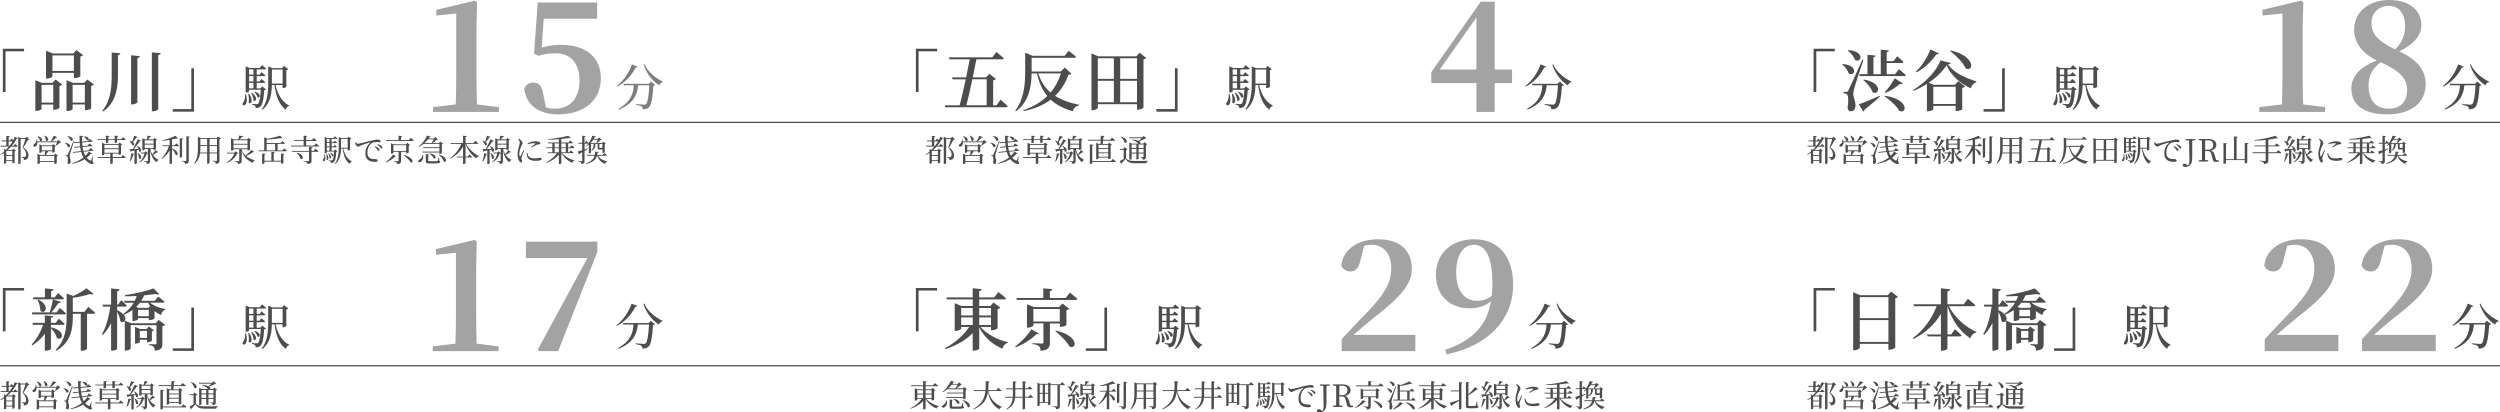 <svg id="_イヤー_2" data-name="レイヤー 2" xmlns="http://www.w3.org/2000/svg" width="977.04" height="161.14"><defs><style>.cls-2{fill:#7d7d7e;opacity:.7}.cls-4{fill:#4d4d4d}</style></defs><g id="access"><path class="cls-4" d="M4.44 54.19s.38.31.72.62c.25-.47.47-.92.65-1.37l1.21.59c-.07.13-.21.18-.5.13-.47.91-1.09 1.87-1.87 2.79h.66l.58-.72s.64.5 1.03.89c-.04.13-.16.19-.32.19H4.35c-.42.47-.88.91-1.37 1.34h1.73l.48-.53 1.04.79c-.07.1-.26.19-.5.24v4.39c-.01.07-.47.28-.75.28h-.14v-.88h-2.4v.76c0 .07-.3.3-.76.3h-.13v-4.27c-.43.29-.89.55-1.37.79l-.13-.16c.53-.34 1.02-.71 1.5-1.1v-1.01l.76.31c.41-.4.79-.83 1.15-1.26H.29l-.1-.36h2.27v-1.69H.64l-.1-.35h1.92v-1.81l1.36.13c-.02.17-.13.29-.44.34v1.34h.54l.53-.73zM2.56 59l-.12.1v1.52h2.38V59H2.56zm2.26 3.61v-1.64H2.44v1.64h2.38zm-1.07-5.65c.43-.55.82-1.13 1.15-1.69H3.38v1.69h.37zm7.75-2.51c-.1.11-.26.13-.54.14-.43.79-1.22 2.24-1.8 3.02 1.43.96 1.97 2.09 1.97 3.06.01 1.17-.47 1.8-1.8 1.85 0-.29-.05-.62-.16-.76-.11-.1-.38-.17-.68-.22v-.19h1.04c.13 0 .2-.01.31-.06.21-.12.35-.37.35-.85 0-.89-.36-1.86-1.34-2.79.31-.82.79-2.3 1.07-3.31H8.06v9.43c0 .07-.3.31-.77.31h-.16V53.45l1.08.54h1.68l.55-.55 1.05 1.01zm12.41 1.21c-.1.1-.23.12-.46.13-.38.36-1.04.82-1.54 1.09l-.14-.08c.17-.32.37-.8.52-1.2H14.6c.02.79-.28 1.33-.62 1.57-.32.23-.79.22-.94-.11-.11-.3.06-.56.34-.73.47-.28.88-.98.81-1.79h.19c.08.25.14.49.18.72h5.29c.41-.65.88-1.54 1.14-2.22l1.42.56c-.06.12-.22.2-.48.17-.42.46-1.08 1.03-1.71 1.49h2.06l.59-.6 1.04 1zm-2.31 4.35l1.08.83c-.08.1-.25.19-.49.24v2.71c-.01.07-.5.28-.82.28h-.13v-.8h-5.67v.54c0 .08-.41.29-.79.29h-.13v-3.97l1 .43h1.76c.11-.44.23-1.02.3-1.44h-1.39v.31c0 .07-.42.29-.8.29h-.13v-3.33l1.01.42h3.93l.48-.5 1.04.77c-.07.08-.25.18-.46.23v2.04c-.01.08-.49.26-.79.26h-.16v-.48h-1.62c-.26.44-.62 1.02-.92 1.44h3.23l.48-.54zm-6.8-6.8c2.5.73 1.68 2.47.82 1.81-.1-.59-.54-1.29-.95-1.73l.13-.08zm6.44 9.7v-2h-5.67v2h5.67zm-4.93-4.15h4.13v-1.62h-4.13v1.62zM17.4 53c2.31 1 1.33 2.65.53 1.89-.02-.62-.35-1.34-.66-1.82l.13-.07zm8.08 2.79c2.66.38 2 2.23 1.07 1.63-.14-.55-.7-1.16-1.18-1.52l.11-.11zm3.48-.74c-.48 1.52-1.37 4.38-1.54 4.99-.1.38-.18.78-.17 1.09 0 .55.4 1.08.35 2.09-.02.53-.3.88-.76.88-.23 0-.4-.2-.44-.6.18-1.22.11-2.23-.16-2.41-.16-.12-.34-.16-.59-.18v-.25h.53c.14 0 .19-.01.3-.25q.23-.43 2.25-5.4l.22.05zm-2.52-1.87c2.78.38 2.16 2.33 1.18 1.75-.18-.59-.78-1.26-1.28-1.66l.11-.1zm9.73 9.88c.41.48.46.67.33.84-.31.44-1.13.13-1.75-.25a5.81 5.81 0 01-1.66-1.45c-1.43.91-3.02 1.44-4.86 1.81l-.07-.22c1.68-.53 3.17-1.21 4.47-2.27-.38-.62-.67-1.34-.9-2.12l-3.17.33-.12-.33 3.2-.34c-.13-.48-.23-1-.3-1.54l-2.25.22-.12-.32 2.33-.23c-.06-.46-.11-.94-.14-1.42l-2.16.19-.13-.35 2.27-.19a37.5 37.5 0 01-.06-2.4l1.43.16c-.02.16-.12.3-.43.35-.01.61 0 1.21.02 1.81l2.28-.2.59-.86s.78.49 1.26.85c-.01.13-.13.22-.3.23l-3.81.34c.02.48.07.95.12 1.4l2.08-.2.57-.85s.78.49 1.26.82c-.01.14-.13.23-.3.24l-3.56.35c.07.53.18 1.04.31 1.52l2.1-.22.56-.88s.79.48 1.27.83c-.01.13-.14.22-.29.23l-3.55.37c.17.58.39 1.1.67 1.57.48-.47.94-1.01 1.36-1.63l1.28.77c-.1.12-.23.14-.53.1-.5.59-1.03 1.09-1.58 1.52.37.43.8.79 1.32 1.07.22.13.31.13.42-.08.17-.31.44-.94.61-1.44l.14.02-.22 1.86zm-3.36-9.73c2.58.05 2.05 1.86 1.09 1.39-.19-.47-.76-1-1.19-1.3l.1-.1zm15.2 7.27s.72.58 1.16.97c-.04.13-.16.19-.32.19h-4.79v2.06s-.31.26-.81.26h-.16v-2.33h-4.92l-.1-.36h5.01v-1.36h-2.29v.36c0 .08-.4.3-.79.3h-.14v-4.88l1.01.44h5.37l.47-.52 1.04.79a.86.86 0 01-.46.2v3.49c-.01.1-.48.31-.79.31h-.16v-.5h-2.29v1.36h3.31l.64-.8zm-9.85-5.85l-.07-.35h3.29v-1.37l1.37.13c-.02.17-.12.29-.43.32v.91h2.49v-1.37l1.38.13c-.02.17-.12.29-.43.32v.91h1.66l.59-.77s.71.54 1.1.92c-.02.13-.16.19-.31.19h-3.04v.86c0 .1-.35.25-.79.26h-.16v-1.13h-2.49v.92c0 .1-.4.24-.78.24h-.16v-1.16h-3.21zm2.64 1.87v1.33h5.55v-1.33H40.8zm5.55 3.08v-1.4H40.8v1.4h5.55zm7.43-6.19c-.05.13-.21.24-.46.23-.39.61-.91 1.28-1.37 1.79.94.72.36 1.67-.3 1.2-.12-.55-.61-1.24-1.02-1.62l.12-.1c.38.1.68.2.92.33.25-.65.53-1.52.76-2.31l1.34.48zm-3.13 9.54c.31-.84.56-2.03.67-3.15l1.2.26c-.05.14-.18.26-.42.26-.28 1.03-.72 2.05-1.26 2.72l-.19-.1zm2.82-4.41v5.18c0 .07-.3.29-.74.29h-.16v-5.28c-.37.07-.77.16-1.21.24a.4.4 0 01-.31.25l-.37-1.02c.28 0 .68-.01 1.19-.02a46.54 46.54 0 001.97-3.83l1.26.58c-.07.12-.24.2-.49.17-.55.86-1.47 2.07-2.36 3.07.56-.02 1.2-.05 1.86-.08-.14-.38-.35-.76-.53-1.06l.14-.07c2.27 1.16 1.39 2.81.62 2.09-.01-.22-.06-.44-.13-.67l-.73.17zm.46 1.15c2.02 1.29 1.1 2.85.4 2.13.01-.66-.29-1.52-.55-2.08l.16-.06zm7.9-.36c-.05.1-.23.17-.44.08-.37.29-1.02.72-1.64 1.08.62.9 1.42 1.46 2.24 1.87v.12c-.38.08-.65.41-.78.86-1.31-1.05-2.13-2.35-2.54-4.95v4.33c0 .67-.16 1.15-1.27 1.27-.01-.28-.07-.5-.22-.65-.16-.14-.41-.26-.91-.34v-.18s1.05.08 1.27.08c.19 0 .25-.06.25-.22v-2.85c-.08.07-.21.08-.41.11-.42 1.34-1.29 2.64-2.84 3.43l-.11-.18c1.09-.82 1.75-2.06 2.05-3.32h-1.47l-.11-.35h1.55l.49-.5.85.73v-1.67h-1.24v.3c0 .07-.3.25-.77.25h-.14v-4.68l1.04.41h.71c.08-.43.19-1.03.25-1.44l1.46.26c-.05.18-.2.28-.46.28-.22.26-.53.61-.79.9h2.12l.44-.53.98.73c-.08.11-.2.18-.46.22v3.48s-.34.25-.78.25h-.16v-.43h-1.25c.19.89.48 1.6.84 2.17.42-.54.91-1.29 1.13-1.7l1.09.77zm-5.28-4.59v1.32h3.47v-1.32h-3.47zm3.47 3v-1.33h-3.47v1.33h3.47zm8.84-1.85s.68.55 1.09.96c-.04.13-.16.19-.32.19h-2.41v.88c3.07 1.2 2.34 3.18 1.4 2.46-.18-.71-.81-1.6-1.4-2.22v5.53c0 .08-.31.3-.78.3h-.16V58.8a10.92 10.92 0 01-3.02 3.33l-.16-.16c1.3-1.28 2.29-3.08 2.88-4.83h-2.43l-.08-.35h2.82v-2.11c-.9.16-1.87.28-2.79.35l-.04-.19c1.79-.4 3.95-1.18 5.04-1.8l1.15 1.03c-.13.11-.36.11-.68 0-.49.14-1.09.3-1.74.43v2.29h1.03l.61-.8zm2.29 5.3c0 .11-.4.31-.73.31h-.17v-7.56l1.34.13c-.04.17-.13.3-.44.34v6.78zm3.05-7.9c-.04.18-.14.3-.43.34v9.02c0 .74-.16 1.19-1.43 1.31-.05-.3-.12-.53-.29-.68-.2-.17-.5-.28-1.09-.36v-.18s1.32.1 1.58.1c.23 0 .29-.07.29-.25v-9.43l1.37.14zm12.14.82c-.1.11-.3.23-.58.28v8.26c0 .73-.14 1.16-1.42 1.29-.04-.31-.11-.54-.28-.7-.18-.14-.49-.26-1.06-.35v-.19s1.26.11 1.5.11.29-.1.29-.28v-2.67H81.9v3.72c0 .07-.3.3-.79.3h-.17v-4.02h-2.78c-.22 1.5-.77 2.97-2.16 4.09l-.18-.11c1.37-1.79 1.52-4.05 1.52-6.34v-4.12l1.12.46h6.2l.5-.61 1.16.89zm-5.39 5.4v-2.53h-2.64v.52c0 .65-.01 1.33-.1 2.01h2.73zm-2.64-5.34v2.46h2.64v-2.46h-2.64zm3.6 0v2.46h2.89v-2.46h-2.89zm2.89 5.34v-2.53h-2.89v2.53h2.89zm8.29.35c-.08.11-.2.13-.48.14-.7 1.56-2.04 2.87-4.09 3.6l-.11-.16c1.51-.82 2.62-2.11 3.15-3.53h-2.84l-.1-.35h2.93l.59-.54.95.83zm6.25-.61c-.08.12-.19.17-.46.1-.64.48-1.65 1.08-2.65 1.55 1.01.83 2.22 1.33 3.35 1.66l-.02.13c-.38.08-.65.42-.78.88-1.92-.91-3.49-2.21-4.33-4.74v3.89c0 .7-.18 1.16-1.45 1.27-.02-.28-.11-.5-.28-.65-.19-.14-.5-.25-1.12-.34v-.18s1.32.08 1.61.08c.22 0 .28-.06.28-.23v-4.45h-2.24v.26c0 .08-.41.3-.8.3h-.16v-4.86l1.03.43h1.84c.1-.43.24-1.04.3-1.48l1.56.29c-.05.19-.21.29-.46.29-.24.26-.62.61-.92.9h2.97l.5-.54 1.09.83c-.07.1-.25.19-.5.24v3.5c-.01.1-.49.31-.82.31h-.16v-.48h-2.28v.18c.35.95.9 1.7 1.56 2.3.83-.67 1.72-1.57 2.18-2.19l1.15.74zm-8.1-4.53v1.39h5.48v-1.39h-5.48zm0 3.15h5.48v-1.42h-5.48v1.42zm19.78.01s.7.56 1.12.95c-.04.13-.16.19-.31.19h-10.69l-.11-.34h2.23v-5.12l1.39.54c1.76-.31 3.71-.79 4.81-1.18l1 .98c-.13.11-.36.11-.68-.02-1.45.23-3.61.48-5.56.59v1.32h5.49l.6-.78s.68.54 1.1.94c-.04.13-.16.19-.32.19h-2.61v2.54h1.94l.61-.8zm-1.2 2.03l1.35.12c-.02.17-.13.28-.42.32v3.24c0 .08-.4.26-.75.26h-.18v-.77h-6.46v.62c0 .08-.41.28-.77.28h-.16v-4.07l1.34.12c-.02.17-.13.28-.42.32v2.36h2.7v-3.44l1.35.13c-.02.16-.13.28-.41.32v2.99h2.82v-2.82zm-5.61-1.22h3.31v-2.54h-3.31v2.54zm19.25-2.73s.79.59 1.26 1.01c-.04.13-.16.19-.32.19h-10.57l-.1-.36h4.94v-1.78h-3.65l-.1-.36h3.74v-1.73l1.37.12c-.01.16-.11.26-.37.31v1.29h2.23l.66-.82s.77.56 1.21.98c-.04.13-.16.19-.32.19h-3.78v1.78h3.12l.67-.84zm-.2 2.05s.77.61 1.24 1.02c-.04.13-.16.19-.32.19h-2.43v3.47c0 .74-.18 1.19-1.6 1.31-.05-.3-.13-.52-.34-.67-.22-.16-.59-.28-1.27-.37v-.17s1.6.11 1.9.11c.25 0 .32-.07.32-.26v-3.41h-6.64l-.11-.35h6.75v-1.56l1.4.14c-.04.17-.14.26-.42.31v1.1h.84l.68-.86zm-7.17 1.58c3.17.86 2.36 3.08 1.31 2.34-.17-.77-.85-1.69-1.43-2.24l.12-.1zm10.89.58c.84 3.44-1.37 3.07-.71 2.06.32-.38.52-1.13.53-2.06h.18zm4.9-1.12c-.08.1-.23.16-.48.18-.13 2.4-.44 3.59-.95 4.02-.31.25-.7.35-1.13.35 0-.23-.04-.44-.17-.56-.13-.13-.42-.23-.74-.29v-.19c.35.02.89.07 1.1.07.2 0 .3-.02.41-.12.29-.25.54-1.34.66-3.38h-2.87v.4c0 .06-.26.28-.68.28h-.13v-6.38l.96.41h2.46l.56-.68s.62.48 1.01.84c-.04.12-.14.18-.31.18h-1.99v1.3h.71l.48-.61s.55.43.89.77c-.02.13-.14.19-.3.19h-1.77v1.31h.66l.49-.62s.55.44.9.78c-.04.13-.14.19-.31.19h-1.74v1.33h.9l.47-.49.92.76zm-4.2 1.01c1.22 1.52.46 2.84-.06 2.21.12-.7.03-1.58-.11-2.17l.17-.04zm.04-5.9v1.3h1.07v-1.3h-1.07zm1.07 1.64h-1.07v1.31h1.07V55.9zm-1.07 2.99h1.07v-1.33h-1.07v1.33zm.68 1.07c1.61 1.16.95 2.41.4 1.86 0-.56-.3-1.33-.56-1.8l.17-.06zm.72-.26c1.76.53 1.24 1.79.64 1.35-.07-.43-.43-.96-.77-1.26l.13-.1zm5.05-1.61c.5 2.22 1.63 4.17 3.32 4.96l-.02.14c-.36.08-.66.4-.79.88-1.63-1.19-2.37-3.18-2.75-5.98h-.66c-.04 2.05-.35 4.4-2.27 6.01l-.18-.12c1.38-1.81 1.56-4.14 1.56-6.43v-4.02l1.06.43h2.33l.48-.54 1.06.8c-.07.1-.26.2-.49.24v4.07c-.01.08-.48.29-.79.29h-.13v-.73h-1.71zm-.9-.35h2.61v-3.43h-2.61v3.43zm5.8-2.17c.18.31.49.6.77.6.66 0 2.81-.62 4.82-1.09 1.34-.32 2.37-.53 2.77-.53.34 0 .67.05.9.16.28.12.42.28.42.49 0 .2-.17.37-.47.37-.26 0-.62-.04-1.04-.04-.56 0-1.37.07-1.99.47-.5.31-1.64 1.39-1.64 3.68 0 1.33.55 1.85 1.02 2.12.76.44 1.79.37 2.23.37.32 0 .75.26.75.6 0 .36-.4.48-.95.48-.76 0-1.86-.07-2.66-.65-.77-.54-1.2-1.29-1.2-2.7 0-1.5.54-3.06 1.89-4.09.08-.06.07-.13-.06-.11-1.35.32-3.04.9-3.77 1.26-.24.12-.49.34-.77.34-.47 0-1.14-.6-1.22-1.07-.04-.22-.01-.42 0-.6l.19-.07zm7.42 1.55c.61.24 1.12.5 1.44.8.28.25.38.47.38.7 0 .22-.13.36-.34.36-.18 0-.31-.25-.55-.55-.24-.31-.56-.71-1.09-1.1l.16-.2zm1.06-.79c.62.2 1.13.42 1.43.67.31.25.43.48.43.74 0 .22-.11.34-.31.34s-.34-.25-.58-.55c-.26-.29-.54-.6-1.1-1l.13-.2zm7.24 4.76c-.08.12-.18.17-.44.1-.77.8-2.13 1.76-3.54 2.34l-.12-.17c1.16-.77 2.36-2.03 2.91-2.95l1.19.68zm5.68-7.22s.79.59 1.26 1.02c-.04.13-.14.19-.31.19h-10.45l-.08-.35h4.87v-1.69l1.42.13c-.02.17-.13.29-.43.33v1.22h3.04l.68-.86zm-3.72 5.46v3.49c0 .71-.19 1.19-1.5 1.31-.02-.3-.11-.53-.29-.68-.19-.14-.53-.26-1.16-.35v-.17s1.39.08 1.68.08c.23 0 .29-.07.29-.23v-3.45h-2v.42c0 .1-.43.31-.83.31h-.14v-4.1l1.04.44h4.79l.52-.58 1.12.85c-.08.1-.28.19-.53.25v2.71c-.01.08-.49.3-.83.3h-.16v-.61h-1.99zm1.99-.35v-2.24h-4.98v2.24h4.98zm-.8 1.62c4.08 1.16 3.67 3.38 2.52 2.83-.47-.88-1.73-2.04-2.64-2.72l.12-.11zm7.42-.06c.28 1.43-.37 2.38-.92 2.71-.36.24-.83.24-.98-.08-.11-.29.08-.56.35-.71.56-.29 1.25-1.04 1.35-1.94l.2.02zm.13-4.31c-.56.46-1.16.85-1.79 1.15l-.12-.14c1.36-.97 2.66-2.72 3.29-4.27l1.49.4c-.05.13-.13.18-.44.16-.12.19-.25.4-.4.59h2.03l.61-.6 1.04.95c-.1.08-.23.11-.48.13-.42.36-1.03.9-1.63 1.28h2.52l.5-.54 1.08.83c-.08.1-.25.19-.5.24v3.44c-.01.08-.48.3-.82.3h-.14v-.55h-6.61l-.11-.36h6.72v-1.36h-6.27l-.11-.34h6.38v-1.31h-6.24zm1.77-1.79c-.39.49-.85.98-1.35 1.43h2.78c.3-.43.62-1 .84-1.43h-2.27zm4.38 8.42c.3.11.39.2.39.4 0 .43-.44.59-2.67.59h-1.56c-1.14 0-1.37-.17-1.37-.89v-2.71l1.29.13c-.01.14-.13.25-.36.29v2.11c0 .17.06.22.58.22h1.48c.63 0 1.15 0 1.33-.01.18-.01.23-.05.3-.16.11-.19.25-.68.41-1.32h.16l.03 1.36zm-3.7-2.89c3.02.4 2.54 2.47 1.54 1.92-.23-.66-.99-1.42-1.64-1.81l.11-.11zm3.65.47c3.63.98 2.96 3.43 1.86 2.7-.24-.9-1.16-1.98-1.97-2.6l.11-.1zm10.62-4.21c1.08 2.09 3.08 3.89 4.95 4.7l-.04.13c-.41.06-.76.35-.92.84-1.81-1.15-3.35-3.13-4.25-5.66v4.96h.88l.61-.85s.7.59 1.1 1c-.04.13-.13.19-.3.19h-2.29v2.22c0 .12-.4.34-.79.34h-.19v-2.55h-2.45l-.08-.34h2.53v-3.95c-1.08 1.94-2.77 3.6-4.95 4.75l-.12-.17c1.97-1.4 3.54-3.53 4.37-5.61h-4.14l-.11-.35h4.95v-2.85l1.45.17c-.04.18-.13.3-.47.36v2.33h3.11l.67-.89s.78.61 1.24 1.04c-.04.13-.16.19-.32.19h-4.44zm9.46-2.72c-.05.13-.2.24-.46.23-.4.61-.91 1.28-1.37 1.79.94.72.36 1.67-.3 1.2-.12-.55-.61-1.24-1.02-1.62l.12-.1c.38.1.68.2.92.33.25-.65.53-1.52.76-2.31l1.34.48zm-3.13 9.54c.31-.84.56-2.03.67-3.15l1.2.26c-.05.14-.18.26-.42.26-.28 1.03-.72 2.05-1.26 2.72l-.19-.1zm2.82-4.41v5.18c0 .07-.3.29-.74.29h-.16v-5.28c-.37.07-.77.16-1.21.24a.4.4 0 01-.31.25l-.37-1.02c.28 0 .68-.01 1.19-.02a46.54 46.54 0 001.97-3.83l1.26.58c-.07.12-.24.2-.49.17-.55.86-1.47 2.07-2.36 3.07.56-.02 1.2-.05 1.86-.08-.14-.38-.35-.76-.53-1.06l.14-.07c2.27 1.16 1.39 2.81.62 2.09-.01-.22-.06-.44-.13-.67l-.73.17zm.46 1.15c2.02 1.29 1.1 2.85.4 2.13.01-.66-.29-1.52-.55-2.08l.16-.06zm7.9-.36c-.05.1-.23.17-.44.08-.37.29-1.02.72-1.64 1.08.62.9 1.42 1.46 2.24 1.87v.12c-.38.08-.65.41-.78.86-1.31-1.05-2.13-2.35-2.54-4.95v4.33c0 .67-.16 1.15-1.27 1.27-.01-.28-.07-.5-.22-.65-.16-.14-.41-.26-.91-.34v-.18s1.06.08 1.27.08c.19 0 .25-.06.25-.22v-2.85c-.08.07-.2.08-.41.11-.42 1.34-1.29 2.64-2.84 3.43l-.11-.18c1.09-.82 1.75-2.06 2.05-3.32h-1.47l-.11-.35h1.55l.49-.5.85.73v-1.67h-1.23v.3c0 .07-.3.25-.77.25h-.14v-4.68l1.04.41h.71c.08-.43.19-1.03.25-1.44l1.46.26c-.05.18-.2.28-.46.28-.22.26-.53.61-.79.9h2.12l.44-.53.98.73c-.08.11-.2.18-.46.22v3.48s-.34.25-.78.25h-.16v-.43h-1.25c.19.89.48 1.6.84 2.17.42-.54.91-1.29 1.13-1.7l1.09.77zm-5.28-4.59v1.32h3.47v-1.32h-3.47zm3.47 3v-1.33h-3.47v1.33h3.47zm6.97.9c-.24.65-.76 1.91-.88 2.36-.12.4-.19.67-.19.88 0 .37.24.77.24 1.07s-.14.46-.42.46c-.24 0-.46-.19-.63-.47-.36-.53-.71-1.56-.71-2.75 0-1.33.37-2.41.56-3.13.14-.59.28-1.02.29-1.46.01-.46-.28-.89-.66-1.3l.18-.16c.29.11.48.2.7.37.29.22.86.8.86 1.34 0 .29-.17.52-.47 1.19-.34.72-.79 1.8-.79 2.94 0 .55.07.79.16.95.08.16.17.18.28.01.28-.42.94-1.82 1.22-2.42l.26.12zm1.19 1.01c.07.29.18.72.34 1 .42.74 1.03 1.14 2.52 1.14 1.27 0 1.74-.22 2.02-.22.37 0 .76.14.76.46 0 .56-1.14.71-2.48.71-1.99 0-2.99-.72-3.29-1.99-.1-.36-.12-.73-.12-1.05l.26-.04zm.12-3.66c.95-.61 2.08-.85 2.93-.85s1.28.1 1.68.28c.29.13.4.32.4.49 0 .19-.11.31-.37.35-.31.05-.65.07-1.07.23-.53.23-1.36.68-1.97 1.06l-.19-.22c.53-.4 1.32-.98 1.55-1.2.14-.14.16-.23-.66-.23-.46 0-1.19.06-2.2.37l-.1-.28zm13.58 3.79c1.08 1.32 2.99 2.37 4.71 2.81v.14c-.38.07-.67.36-.79.8-1.74-.72-3.3-2.03-4.21-3.75h-.1v3.93c0 .07-.31.3-.8.3h-.17v-3.65c-1.16 1.37-2.89 2.47-4.92 3.19l-.11-.18c1.78-.89 3.31-2.22 4.25-3.6h-3.51l-.11-.35h1.85v-1.6h-2.3l-.11-.34h2.41v-1.56h-1.63l-.1-.35h4.28v-1.28c-1.36.12-2.79.19-4.14.19l-.04-.24c2.71-.2 6.08-.79 7.86-1.32l.96.96c-.12.1-.36.1-.67-.04-.86.13-1.9.26-3 .36v1.37h2.81l.62-.76s.68.52 1.13.91c-.04.13-.17.19-.32.19h-1.59v1.56h.75l.6-.79s.71.55 1.12.94c-.02.13-.14.19-.31.19h-2.16v1.6h.44l.58-.76s.67.53 1.07.91c-.02.13-.14.19-.31.19h-4.03zm-3-2.28h1.64v-1.56h-1.64v1.56zm1.64 1.93v-1.6h-1.64v1.6h1.64zm.97-3.49v1.56h1.73v-1.56h-1.73zm1.73 1.89h-1.73v1.6h1.73v-1.6zm8.73.23c-.37.23-.84.52-1.39.84v3.84c0 .72-.13 1.14-1.27 1.26-.02-.29-.08-.52-.23-.67-.16-.16-.42-.26-.88-.32v-.19s1.01.08 1.22.08c.19 0 .25-.06.25-.23v-3.25c-.31.17-.65.35-1 .54-.04.14-.13.26-.26.31l-.47-1.17c.35-.07.97-.25 1.73-.48v-2.55h-1.44l-.1-.35h1.54v-2.78l1.33.14c-.02.18-.14.3-.43.33v2.3h.19l.52-.77s.59.53.9.91c.61-.89 1.13-1.97 1.43-2.93l1.43.3c-.04.13-.13.19-.44.18-.12.25-.26.5-.42.76h1.55l.55-.56.98.9c-.08.1-.23.12-.46.13-.32.34-.83.82-1.29 1.16h1.96l.38-.52 1.06.78c-.08.08-.22.17-.44.2v3.15c0 .06-.32.26-.74.26h-.14v-1.39c-.18.04-.43.06-.79.06h-.44c-.56 0-.65-.18-.65-.62v-1.58h-.83c-.06 1.15-.28 2.03-1.51 2.64l-.18-.19c.84-.65.92-1.45.95-2.45h-1.03v3.37c0 .07-.26.29-.7.29h-.14v-3.37c-.26.22-.53.42-.8.59l-.13-.12c.25-.24.5-.54.74-.86-.04.01-.1.02-.16.02h-1.32v2.28c.43-.13.89-.29 1.34-.43l.05.16zm3.89 2.72c.44.85 1.5 1.68 3.61 2.21v.14c-.49.1-.77.28-.83.83-1.94-.72-2.71-2.08-3.05-3.18h-.12c-.35 1.3-1.26 2.4-4.22 3.21l-.12-.23c2.22-.86 3.06-1.82 3.39-2.99h-2.94l-.1-.35h3.12c.08-.4.12-.82.14-1.27l1.34.13c-.02.16-.16.29-.42.32-.04.28-.07.55-.12.82h2.17l.59-.75s.67.53 1.08.91c-.04.13-.16.19-.32.19h-3.21zm-1.91-6.27c-.28.41-.59.82-.94 1.19l.23.1h1.94c.21-.37.41-.89.55-1.28h-1.79zm2.43 1.63v1.4c0 .11.03.14.16.14h.73c.06 0 .13-.02.19-.04h.11v-1.51h-1.19zm131.91-2.05s.38.31.72.62c.25-.47.47-.92.65-1.37l1.21.59c-.07.13-.2.18-.5.13-.47.91-1.09 1.87-1.87 2.79h.66l.58-.72s.64.5 1.03.89c-.04.13-.16.19-.32.19h-2.25c-.42.47-.88.91-1.37 1.34h1.73l.48-.53 1.04.79c-.07.1-.26.19-.5.24v4.39c-.01.07-.47.28-.76.28h-.14v-.88h-2.38v.76c0 .07-.3.3-.76.3h-.13v-4.27c-.43.29-.89.55-1.37.79l-.13-.16c.53-.34 1.02-.71 1.5-1.1v-1.01l.76.31c.41-.4.79-.83 1.15-1.26h-3.17l-.1-.36h2.27v-1.69h-1.82l-.1-.35h1.92v-1.81l1.35.13c-.02.17-.13.29-.44.34v1.34h.54l.53-.73zM364.28 59l-.12.1v1.52h2.38V59h-2.25zm2.25 3.61v-1.64h-2.38v1.64h2.38zm-1.07-5.65c.43-.55.82-1.13 1.15-1.69h-1.52v1.69h.37zm7.75-2.51c-.1.11-.26.13-.54.14-.43.79-1.22 2.24-1.8 3.02 1.43.96 1.97 2.09 1.97 3.06.01 1.17-.47 1.8-1.8 1.85 0-.29-.05-.62-.16-.76-.11-.1-.38-.17-.68-.22v-.19h1.04c.13 0 .2-.01.31-.06.22-.12.35-.37.35-.85 0-.89-.36-1.86-1.34-2.79.31-.82.79-2.3 1.07-3.31h-1.86v9.43c0 .07-.3.31-.77.31h-.16V53.45l1.08.54h1.68l.55-.55 1.05 1.01zm12.42 1.21c-.1.1-.23.12-.46.13-.38.36-1.04.82-1.54 1.09l-.14-.08c.17-.32.37-.8.52-1.2h-7.69c.02.79-.28 1.33-.62 1.57-.32.23-.79.22-.94-.11-.11-.3.06-.56.34-.73.47-.28.88-.98.82-1.79h.19c.08.25.14.49.18.72h5.29c.41-.65.88-1.54 1.14-2.22l1.42.56c-.06.12-.22.2-.48.17-.42.46-1.08 1.03-1.71 1.49h2.06l.59-.6 1.04 1zm-2.32 4.35l1.08.83c-.08.1-.25.19-.49.24v2.71c-.01.07-.5.28-.82.28h-.13v-.8h-5.67v.54c0 .08-.41.29-.79.29h-.13v-3.97l1 .43h1.76c.11-.44.23-1.02.3-1.44h-1.39v.31c0 .07-.42.29-.8.29h-.13v-3.33l1.01.42h3.93l.48-.5 1.04.77c-.07.08-.25.18-.46.23v2.04c-.01.08-.49.26-.79.26h-.16v-.48h-1.62c-.26.44-.62 1.02-.92 1.44h3.23l.48-.54zm-6.8-6.8c2.5.73 1.68 2.47.82 1.81-.1-.59-.54-1.29-.95-1.73l.13-.08zm6.44 9.7v-2h-5.67v2h5.67zm-4.93-4.15h4.13v-1.62h-4.13v1.62zm1.09-5.76c2.31 1 1.33 2.65.53 1.89-.02-.62-.35-1.34-.66-1.82l.13-.07zm8.09 2.79c2.66.38 2 2.23 1.07 1.63-.14-.55-.7-1.16-1.18-1.52l.11-.11zm3.48-.74c-.48 1.52-1.37 4.38-1.54 4.99-.1.38-.18.78-.17 1.09 0 .55.4 1.08.35 2.09-.02.53-.3.88-.75.88-.23 0-.4-.2-.44-.6.18-1.22.11-2.23-.16-2.41-.16-.12-.34-.16-.59-.18v-.25h.53c.14 0 .19-.01.3-.25q.23-.43 2.25-5.4l.22.05zm-2.52-1.87c2.78.38 2.16 2.33 1.18 1.75-.18-.59-.78-1.26-1.28-1.66l.11-.1zm9.73 9.88c.41.48.46.67.34.84-.31.44-1.13.13-1.75-.25a5.81 5.81 0 01-1.66-1.45c-1.43.91-3.02 1.44-4.86 1.81l-.07-.22c1.68-.53 3.17-1.21 4.47-2.27-.38-.62-.67-1.34-.9-2.12l-3.17.33-.12-.33 3.2-.34c-.13-.48-.23-1-.3-1.54l-2.25.22-.12-.32 2.33-.23c-.06-.46-.11-.94-.14-1.42l-2.16.19-.13-.35 2.27-.19a37.5 37.5 0 01-.06-2.4l1.43.16c-.02.16-.12.3-.43.35-.01.61 0 1.21.02 1.81l2.28-.2.59-.86s.78.49 1.26.85c-.01.13-.13.22-.3.23l-3.81.34c.02.48.07.95.12 1.4l2.08-.2.58-.85s.78.49 1.26.82c-.01.14-.13.23-.3.24l-3.56.35c.07.53.18 1.04.31 1.52l2.1-.22.56-.88s.79.48 1.27.83c-.01.13-.14.22-.29.23l-3.55.37c.17.58.4 1.1.67 1.57.48-.47.94-1.01 1.36-1.63l1.28.77c-.1.12-.23.14-.53.1-.5.59-1.03 1.09-1.58 1.52.37.43.8.79 1.32 1.07.22.13.31.13.42-.08.17-.31.44-.94.61-1.44l.14.02-.22 1.86zm-3.36-9.73c2.58.05 2.05 1.86 1.09 1.39-.19-.47-.76-1-1.19-1.3l.1-.1zm15.2 7.27s.72.58 1.16.97c-.04.13-.16.19-.32.19h-4.79v2.06s-.31.26-.82.26h-.16v-2.33h-4.92l-.1-.36h5.01v-1.36h-2.29v.36c0 .08-.4.3-.79.3h-.14v-4.88l1.01.44h5.37l.47-.52 1.04.79a.86.86 0 01-.46.2v3.49c-.01.1-.48.31-.79.31h-.16v-.5h-2.29v1.36h3.31l.64-.8zm-9.85-5.85l-.07-.35h3.29v-1.37l1.37.13c-.02.17-.12.29-.43.32v.91h2.49v-1.37l1.38.13c-.02.17-.12.29-.43.32v.91h1.65l.59-.77s.71.54 1.1.92c-.02.13-.16.19-.31.19h-3.03v.86c0 .1-.35.25-.79.26h-.16v-1.13h-2.49v.92c0 .1-.4.24-.78.24h-.16v-1.16h-3.21zm2.64 1.87v1.33h5.55v-1.33h-5.55zm5.55 3.08v-1.4h-5.55v1.4h5.55zm7.42-6.19c-.05.13-.2.24-.46.23-.4.61-.91 1.28-1.37 1.79.94.72.36 1.67-.3 1.2-.12-.55-.61-1.24-1.02-1.62l.12-.1c.38.1.68.2.92.33.25-.65.53-1.52.76-2.31l1.34.48zm-3.13 9.54c.31-.84.56-2.03.67-3.15l1.2.26c-.05.14-.18.26-.42.26-.28 1.03-.72 2.05-1.26 2.72l-.19-.1zm2.82-4.41v5.18c0 .07-.3.29-.74.29h-.16v-5.28c-.37.07-.77.16-1.21.24a.4.4 0 01-.31.25l-.37-1.02c.28 0 .68-.01 1.19-.02a46.54 46.54 0 001.97-3.83l1.26.58c-.07.12-.24.2-.49.17-.55.86-1.48 2.07-2.36 3.07.56-.02 1.2-.05 1.86-.08-.14-.38-.35-.76-.53-1.06l.14-.07c2.27 1.16 1.39 2.81.62 2.09-.01-.22-.06-.44-.13-.67l-.73.17zm.46 1.15c2.01 1.29 1.1 2.85.4 2.13.01-.66-.29-1.52-.55-2.08l.16-.06zm7.9-.36c-.05.1-.23.17-.44.08-.37.29-1.02.72-1.64 1.08.62.9 1.42 1.46 2.24 1.87v.12c-.38.08-.65.41-.78.86-1.31-1.05-2.13-2.35-2.54-4.95v4.33c0 .67-.16 1.15-1.27 1.27-.01-.28-.07-.5-.22-.65-.16-.14-.41-.26-.91-.34v-.18s1.06.08 1.27.08c.19 0 .25-.06.25-.22v-2.85c-.08.07-.2.08-.41.11-.42 1.34-1.29 2.64-2.84 3.43l-.11-.18c1.09-.82 1.75-2.06 2.05-3.32h-1.48l-.11-.35h1.55l.49-.5.85.73v-1.67h-1.24v.3c0 .07-.3.25-.77.25h-.14v-4.68l1.04.41h.71c.08-.43.19-1.03.25-1.44l1.46.26c-.05.18-.2.28-.46.28-.22.26-.53.61-.79.9h2.12l.44-.53.98.73c-.08.11-.2.18-.46.22v3.48s-.34.25-.78.25h-.16v-.43h-1.25c.19.89.48 1.6.84 2.17.42-.54.91-1.29 1.13-1.7l1.09.77zm-5.28-4.59v1.32h3.47v-1.32h-3.47zm3.47 3v-1.33h-3.47v1.33h3.47zm8.38-1.57c.02-.37.04-.82.06-1.29h-4.88l-.1-.36h4.99c.01-.54.04-1.09.04-1.58l1.42.12c-.02.18-.17.3-.41.35l-.1 1.12h2.75l.7-.84s.77.58 1.26 1.01c-.04.13-.17.19-.33.19h-4.4c-.04.47-.08.92-.12 1.29h2l.5-.55 1.07.83c-.08.08-.26.18-.49.23v5.07c-.01.08-.49.32-.82.32h-.14v-.58h-3.77v.32c0 .11-.38.33-.79.33h-.14v-6.43l1.01.44h.71zm4.74 5.84s.78.58 1.25 1.01c-.04.13-.16.19-.32.19h-8.91v.46c0 .12-.41.32-.76.32h-.19v-7.64l1.39.13c-.02.17-.13.3-.44.34v6.03h7.32l.67-.84zm-5.52-5.49v1.28h3.77v-1.28h-3.77zm0 2.94h3.77v-1.31h-3.77v1.31zm3.77 1.7V59.9h-3.77v1.36h3.77zm6.96.57c.85.94 1.75 1.07 3.86 1.07 1.42 0 3.32 0 4.8-.05v.17c-.41.08-.64.35-.68.79h-4.1c-2.22 0-3.19-.3-4.02-1.75-.46.55-1.15 1.32-1.59 1.73.02.16-.04.23-.14.29l-.62-1.12c.41-.18 1.01-.49 1.59-.83v-3.59h-1.49l-.07-.36h1.39l.53-.7 1.14.95c-.08.1-.26.19-.59.24v3.15zm-1.87-8.43c3.08.88 2.27 3.05 1.26 2.3-.14-.76-.79-1.67-1.38-2.21l.12-.1zm3.13.62l-.11-.35h5.22l.59-.56.98.96c-.11.08-.24.1-.5.11-.55.35-1.51.74-2.3 1.01.59.36.58.73.36.92h1.25l.46-.55 1.1.84c-.07.1-.26.19-.52.23v4.63c0 .67-.13 1.06-1.21 1.16-.02-.28-.06-.49-.18-.62-.12-.12-.34-.24-.73-.3v-.18s.77.06.97.06c.19 0 .23-.06.23-.2v-1.19H445v2.08c0 .06-.28.25-.74.25h-.14v-2.33h-1.85v2.09c0 .11-.38.34-.78.34h-.13v-6.73l.98.43h2.52l-.06-.05c-.41-.47-1.15-.97-2.27-1.37l.06-.18c1.09.11 1.83.3 2.31.52.44-.29.95-.67 1.32-1.01h-4.89zm.94 2.45v1.37h1.85v-1.37h-1.85zm1.85 3.17V58.2h-1.85v1.44h1.85zm.89-3.17v1.37h1.93v-1.37H445zm1.93 3.17V58.2H445v1.44h1.93zm263.67-5.45s.38.31.72.62c.25-.47.47-.92.65-1.37l1.21.59c-.07.13-.2.18-.5.13-.47.91-1.09 1.87-1.87 2.79h.66l.58-.72s.64.5 1.03.89c-.04.13-.16.19-.32.19h-2.25c-.42.47-.88.91-1.37 1.34h1.73l.48-.53 1.04.79c-.07.1-.26.19-.5.24v4.39c-.01.07-.47.28-.75.28H711v-.88h-2.37v.76c0 .07-.3.3-.76.3h-.13v-4.27c-.43.29-.89.55-1.37.79l-.13-.16c.53-.34 1.02-.71 1.5-1.1v-1.01l.76.31c.41-.4.79-.83 1.15-1.26h-3.17l-.1-.36h2.27v-1.69h-1.82l-.1-.35h1.92v-1.81l1.36.13c-.02.17-.13.29-.44.34v1.34h.54l.53-.73zM708.72 59l-.12.1v1.52h2.37V59h-2.25zm2.25 3.61v-1.64h-2.37v1.64h2.37zm-1.07-5.65c.43-.55.82-1.13 1.15-1.69h-1.52v1.69h.37zm7.75-2.51c-.1.11-.26.13-.54.14-.43.79-1.22 2.24-1.8 3.02 1.43.96 1.97 2.09 1.97 3.06.01 1.17-.47 1.8-1.8 1.85 0-.29-.05-.62-.16-.76-.11-.1-.38-.17-.68-.22v-.19h1.04c.13 0 .2-.01.31-.06.22-.12.35-.37.35-.85 0-.89-.36-1.86-1.34-2.79.31-.82.79-2.3 1.07-3.31h-1.86v9.43c0 .07-.3.31-.77.31h-.16V53.45l1.08.54h1.68l.55-.55 1.06 1.01zm12.13 1.21c-.1.1-.23.12-.46.13-.38.36-1.04.82-1.54 1.09l-.14-.08c.17-.32.37-.8.52-1.2h-7.69c.02.79-.28 1.33-.62 1.57-.32.23-.79.22-.94-.11-.11-.3.06-.56.34-.73.47-.28.88-.98.82-1.79h.19c.08.25.14.49.18.72h5.29c.41-.65.88-1.54 1.14-2.22l1.42.56c-.06.12-.22.2-.48.17-.42.46-1.08 1.03-1.71 1.49h2.06l.59-.6 1.04 1zm-2.32 4.35l1.08.83c-.08.1-.25.19-.49.24v2.71c-.01.07-.5.28-.82.28h-.13v-.8h-5.67v.54c0 .08-.41.29-.79.29h-.13v-3.97l1 .43h1.76c.11-.44.23-1.02.3-1.44h-1.39v.31c0 .07-.42.29-.8.29h-.13v-3.33l1.01.42h3.93l.48-.5 1.04.77c-.07.08-.25.18-.46.23v2.04c-.01.08-.49.26-.79.26h-.16v-.48h-1.62c-.26.44-.62 1.02-.92 1.44h3.23l.48-.54zm-6.8-6.8c2.49.73 1.68 2.47.82 1.81-.1-.59-.54-1.29-.95-1.73l.13-.08zm6.44 9.7v-2h-5.67v2h5.67zm-4.93-4.15h4.13v-1.62h-4.13v1.62zm1.09-5.76c2.31 1 1.33 2.65.53 1.89-.02-.62-.35-1.34-.66-1.82l.13-.07zm7.78 2.79c2.66.38 2 2.23 1.07 1.63-.14-.55-.7-1.16-1.18-1.52l.11-.11zm3.48-.74c-.48 1.52-1.37 4.38-1.54 4.99-.1.38-.18.78-.17 1.09 0 .55.4 1.08.35 2.09-.02.53-.3.88-.75.88-.23 0-.4-.2-.44-.6.18-1.22.11-2.23-.16-2.41-.16-.12-.33-.16-.59-.18v-.25h.53c.14 0 .19-.01.3-.25q.23-.43 2.25-5.4l.22.05zM732 53.18c2.78.38 2.16 2.33 1.18 1.75-.18-.59-.78-1.26-1.28-1.66l.11-.1zm9.73 9.88c.41.48.46.67.34.84-.31.44-1.13.13-1.75-.25a5.81 5.81 0 01-1.66-1.45c-1.43.91-3.02 1.44-4.86 1.81l-.07-.22c1.68-.53 3.17-1.21 4.47-2.27-.38-.62-.67-1.34-.9-2.12l-3.17.33-.12-.33 3.2-.34c-.13-.48-.23-1-.3-1.54l-2.25.22-.12-.32 2.33-.23c-.06-.46-.11-.94-.14-1.42l-2.16.19-.13-.35 2.27-.19a37.5 37.5 0 01-.06-2.4l1.43.16c-.02.16-.12.3-.43.35-.01.61 0 1.21.02 1.81l2.28-.2.59-.86s.78.49 1.26.85c-.01.13-.13.22-.3.23l-3.81.34c.02.48.07.95.12 1.4l2.07-.2.58-.85s.78.49 1.26.82c-.01.14-.13.23-.3.24l-3.56.35c.07.53.18 1.04.31 1.52l2.1-.22.56-.88s.79.48 1.27.83c-.01.13-.14.22-.29.23l-3.55.37c.17.58.4 1.1.67 1.57.48-.47.94-1.01 1.36-1.63l1.28.77c-.1.12-.23.14-.53.1-.5.59-1.03 1.09-1.58 1.52.37.43.8.79 1.32 1.07.22.13.31.13.42-.08.17-.31.44-.94.61-1.44l.14.02-.22 1.86zm-3.36-9.73c2.58.05 2.05 1.86 1.09 1.39-.19-.47-.76-1-1.19-1.3l.1-.1zm14.9 7.27s.72.58 1.16.97c-.04.13-.16.19-.32.19h-4.79v2.06s-.31.26-.82.26h-.16v-2.33h-4.92l-.1-.36h5.01v-1.36h-2.29v.36c0 .08-.4.3-.79.3h-.14v-4.88l1.01.44h5.37l.47-.52 1.04.79a.86.86 0 01-.46.2v3.49c-.01.1-.48.31-.79.31h-.16v-.5h-2.29v1.36h3.31l.64-.8zm-9.85-5.85l-.07-.35h3.29v-1.37l1.37.13c-.02.17-.12.29-.43.32v.91h2.49v-1.37l1.38.13c-.02.17-.12.29-.43.32v.91h1.66l.59-.77s.71.54 1.1.92c-.02.13-.16.19-.31.19h-3.04v.86c0 .1-.35.25-.79.26h-.16v-1.13h-2.49v.92c0 .1-.4.24-.78.24h-.16v-1.16h-3.21zm2.64 1.87v1.33h5.55v-1.33h-5.55zm5.55 3.08v-1.4h-5.55v1.4h5.55zm7.13-6.19c-.05.13-.2.24-.46.23-.4.61-.91 1.28-1.37 1.79.94.72.36 1.67-.3 1.2-.12-.55-.61-1.24-1.02-1.62l.12-.1c.38.1.68.2.92.33.25-.65.53-1.52.76-2.31l1.34.48zm-3.13 9.54c.31-.84.56-2.03.67-3.15l1.2.26c-.05.14-.18.26-.42.26-.28 1.03-.72 2.05-1.26 2.72l-.19-.1zm2.82-4.41v5.18c0 .07-.3.29-.74.29h-.16v-5.28c-.37.07-.77.16-1.21.24a.4.4 0 01-.31.25l-.37-1.02c.28 0 .68-.01 1.19-.02a46.54 46.54 0 001.97-3.83l1.26.58c-.07.12-.24.2-.49.17-.55.86-1.48 2.07-2.36 3.07.56-.02 1.2-.05 1.86-.08-.14-.38-.35-.76-.53-1.06l.14-.07c2.27 1.16 1.39 2.81.62 2.09-.01-.22-.06-.44-.13-.67l-.73.17zm.46 1.15c2.01 1.29 1.1 2.85.4 2.13.01-.66-.29-1.52-.55-2.08l.16-.06zm7.9-.36c-.05.1-.23.17-.44.08-.37.29-1.02.72-1.64 1.08.62.9 1.42 1.46 2.24 1.87v.12c-.38.08-.65.41-.78.86-1.31-1.05-2.13-2.35-2.54-4.95v4.33c0 .67-.16 1.15-1.27 1.27-.01-.28-.07-.5-.22-.65-.16-.14-.41-.26-.91-.34v-.18s1.06.08 1.27.08c.19 0 .25-.06.25-.22v-2.85c-.08.07-.2.08-.41.11-.42 1.34-1.29 2.64-2.84 3.43l-.11-.18c1.09-.82 1.75-2.06 2.05-3.32h-1.48l-.11-.35h1.55l.49-.5.85.73v-1.67h-1.23v.3c0 .07-.3.25-.77.25h-.14v-4.68l1.04.41h.71c.08-.43.19-1.03.25-1.44l1.46.26c-.05.18-.2.28-.46.28-.22.26-.53.61-.79.9h2.12l.44-.53.98.73c-.08.11-.2.18-.46.22v3.48s-.34.25-.78.25h-.16v-.43h-1.25c.19.89.48 1.6.84 2.17.42-.54.91-1.29 1.13-1.7l1.09.77zm-5.28-4.59v1.32h3.47v-1.32h-3.47zm3.47 3v-1.33h-3.47v1.33h3.47zm8.54-1.85s.68.55 1.09.96c-.04.13-.16.19-.32.19h-2.41v.88c3.07 1.2 2.34 3.18 1.4 2.46-.18-.71-.82-1.6-1.4-2.22v5.53c0 .08-.31.3-.78.3h-.16V58.8c-.75 1.3-1.79 2.44-3.02 3.33l-.16-.16c1.29-1.28 2.29-3.08 2.88-4.83h-2.43l-.08-.35h2.82v-2.11c-.9.16-1.87.28-2.79.35l-.04-.19c1.79-.4 3.95-1.18 5.04-1.8l1.15 1.03c-.13.11-.36.11-.68 0-.49.14-1.09.3-1.74.43v2.29h1.03l.61-.8zm2.29 5.3c0 .11-.4.31-.73.31h-.17v-7.56l1.34.13c-.04.17-.13.3-.44.34v6.78zm3.05-7.9c-.04.18-.14.3-.43.34v9.02c0 .74-.16 1.19-1.43 1.31-.05-.3-.12-.53-.29-.68-.2-.17-.5-.28-1.09-.36v-.18s1.32.1 1.58.1c.23 0 .29-.07.29-.25v-9.43l1.37.14zm11.84.82c-.1.11-.3.23-.58.28v8.26c0 .73-.14 1.16-1.42 1.29-.04-.31-.11-.54-.28-.7-.18-.14-.49-.26-1.06-.35v-.19s1.26.11 1.5.11.29-.1.29-.28v-2.67h-2.89v3.72c0 .07-.3.3-.79.3h-.17v-4.02h-2.78c-.22 1.5-.77 2.97-2.16 4.09l-.18-.11c1.37-1.79 1.52-4.05 1.52-6.34v-4.12l1.12.46h6.2l.5-.61 1.16.89zm-5.38 5.4v-2.53h-2.64v.52c0 .65-.01 1.33-.1 2.01h2.73zm-2.64-5.34v2.46h2.64v-2.46h-2.64zm3.6 0v2.46h2.89v-2.46h-2.89zm2.89 5.34v-2.53h-2.89v2.53h2.89zm13.28 2.48s.77.63 1.21 1.07c-.04.13-.17.19-.32.19h-10.73l-.11-.35h2.73c.32-1.24.72-2.94 1.08-4.61h-2.42l-.11-.36h2.6c.25-1.16.48-2.29.65-3.21h-3.68l-.1-.35h7.8l.67-.88s.77.6 1.22 1.03c-.04.13-.16.19-.34.19h-4.57c-.18.92-.41 2.05-.66 3.21h2.58l.53-.55 1.07.83c-.08.1-.26.19-.5.25v4.44h.74l.66-.91zm-5.15-3.69c-.37 1.68-.76 3.38-1.07 4.61h3.84V58.4h-2.77zm17.38-.99c-.1.12-.2.16-.52.17-.55 1.46-1.33 2.75-2.45 3.8 1.2.83 2.69 1.38 4.39 1.7l-.02.13c-.47.06-.82.37-.97.85-1.64-.46-3-1.13-4.07-2.12-1.22.95-2.78 1.67-4.8 2.11l-.08-.18c1.78-.59 3.21-1.43 4.33-2.48-.89-1.03-1.52-2.34-1.91-4.01h-1.06c-.04 2.13-.37 4.83-2.59 6.68l-.16-.12c1.56-2.09 1.78-4.65 1.78-7.04v-3.18l1.14.49h5.97l.67-.83s.74.58 1.22.98c-.04.13-.16.19-.34.19h-7.7v2.47h5.45l.65-.62 1.06 1zm-5.85-.02c.44 1.45 1.2 2.59 2.21 3.47.9-1.01 1.56-2.17 1.98-3.47h-4.19zm18.94-2.76c-.08.1-.26.19-.5.25v8.59c-.02.08-.47.32-.83.32h-.14v-.96h-7.21v.68c0 .13-.35.36-.77.36h-.17v-9.98l1.03.46h6.99l.52-.58 1.08.85zm-8.68.07v3.63h3.07V54.7h-3.07zm0 7.78h3.07v-3.8h-3.07v3.8zm4.03-7.78v3.63h3.18V54.7h-3.18zm3.18 7.78v-3.8h-3.18v3.8h3.18zm3.84-2.21c.84 3.44-1.37 3.07-.71 2.06.32-.38.52-1.13.53-2.06h.18zm4.91-1.12c-.08.1-.23.16-.48.18-.13 2.4-.44 3.59-.95 4.02-.31.25-.7.35-1.13.35 0-.23-.04-.44-.17-.56-.13-.13-.42-.23-.74-.29v-.19c.35.02.89.07 1.1.07.2 0 .3-.02.41-.12.29-.25.54-1.34.66-3.38h-2.87v.4c0 .06-.26.28-.68.28h-.13v-6.38l.96.41h2.46l.56-.68s.62.48 1.01.84c-.04.12-.14.18-.31.18h-1.99v1.3h.71l.48-.61s.55.43.89.77c-.02.13-.14.19-.3.19h-1.77v1.31h.66l.49-.62s.55.44.9.78c-.04.13-.14.19-.31.19h-1.74v1.33h.9l.47-.49.92.76zm-4.2 1.01c1.22 1.52.46 2.84-.06 2.21.12-.7.02-1.58-.11-2.17l.17-.04zm.04-5.9v1.3h1.07v-1.3h-1.07zm1.07 1.64h-1.07v1.31h1.07V55.9zm-1.07 2.99h1.07v-1.33h-1.07v1.33zm.68 1.07c1.61 1.16.95 2.41.4 1.86 0-.56-.3-1.33-.56-1.8l.17-.06zm.72-.26c1.76.53 1.24 1.79.64 1.35-.07-.43-.43-.96-.77-1.26l.13-.1zm5.05-1.61c.5 2.22 1.63 4.17 3.32 4.96l-.02.14c-.36.08-.66.4-.79.88-1.63-1.19-2.38-3.18-2.75-5.98h-.66c-.04 2.05-.35 4.4-2.27 6.01l-.18-.12c1.38-1.81 1.56-4.14 1.56-6.43v-4.02l1.06.43h2.33l.48-.54 1.05.8c-.07.1-.26.2-.49.24v4.07c-.01.08-.48.29-.79.29h-.13v-.73h-1.71zm-.9-.35h2.61v-3.43h-2.61v3.43zm5.69-2.17c.18.31.49.6.77.6.66 0 2.81-.62 4.82-1.09 1.34-.32 2.38-.53 2.77-.53.34 0 .67.05.9.16.28.12.42.28.42.49 0 .2-.17.37-.47.37-.26 0-.62-.04-1.04-.04-.56 0-1.37.07-1.99.47-.5.31-1.64 1.39-1.64 3.68 0 1.33.55 1.85 1.02 2.12.76.44 1.79.37 2.23.37.32 0 .75.26.75.6 0 .36-.4.48-.95.48-.76 0-1.86-.07-2.66-.65-.77-.54-1.2-1.29-1.2-2.7 0-1.5.54-3.06 1.9-4.09.08-.06.07-.13-.06-.11-1.35.32-3.05.9-3.77 1.26-.24.12-.49.34-.77.34-.47 0-1.14-.6-1.22-1.07-.04-.22-.01-.42 0-.6l.19-.07zm7.42 1.55c.61.24 1.12.5 1.44.8.28.25.38.47.38.7 0 .22-.13.36-.34.36-.18 0-.31-.25-.55-.55-.24-.31-.56-.71-1.09-1.1l.16-.2zm1.06-.79c.62.2 1.13.42 1.43.67.31.25.43.48.43.74 0 .22-.11.34-.31.34s-.34-.25-.58-.55c-.26-.29-.54-.6-1.1-1l.13-.2zm7.4-1.54l-1.22.13c-.02 1.14-.02 2.3-.02 3.48v2.01c0 1.45-.04 2.13-.18 2.79-.26 1.33-1.36 2.03-2.47 2.03-.5 0-.98-.13-1.13-.6.07-.46.38-.63.79-.63.31 0 .58.11.94.4l.35.3c.4-.35.59-.89.59-1.82 0-.77-.05-2.05-.11-7.95l-1.34-.13v-.46h3.81v.46zm9.13 7.88v.46c-.25.08-.59.13-1 .13-.82 0-1.19-.23-1.33-.84l-.54-2.09c-.26-1.07-.7-1.31-1.79-1.31h-.7c0 1.22 0 2.38.02 3.5l1.22.14v.46h-3.69v-.46l1.22-.13c.02-1.15.02-2.3.02-3.48v-.65c0-1.17 0-2.34-.02-3.49l-1.22-.13v-.46h3.68c1.99 0 3.17.85 3.17 2.3 0 1.03-.76 1.96-2.25 2.22.83.18 1.27.65 1.57 1.66l.61 2.06 1.02.1zm-4.28-4.15c1.4 0 2.1-.8 2.1-1.89s-.62-1.78-2-1.78h-1.14c-.02 1.16-.02 2.31-.02 3.67h1.07zm15.85-2.49c-.04.17-.13.3-.44.33v7.17c0 .12-.43.33-.8.33h-.19v-1.29h-7.33v1.15c0 .11-.42.32-.8.32h-.18v-8.13l1.43.16c-.04.17-.12.29-.44.33v5.83h3.13v-8.91l1.43.14c-.02.17-.12.29-.42.33v8.43h3.19v-6.36l1.44.14zm11.64 2.66s.77.58 1.25 1c-.04.13-.17.19-.33.19h-4.76v2.79c0 .74-.22 1.3-1.69 1.42-.04-.32-.14-.58-.37-.72-.26-.18-.62-.3-1.39-.4v-.18s1.74.12 2.09.12c.24 0 .32-.08.32-.29v-2.75h-5.06l-.11-.35h5.17V57.2h-4.32l-.1-.36h4.41v-2.15c-1.43.16-2.95.26-4.4.26l-.04-.22c2.92-.28 6.41-1.01 8.2-1.7l1.08 1.03c-.11.1-.35.11-.68-.02-.89.19-1.96.38-3.12.53v2.27h2.55l.66-.82s.74.56 1.21.98c-.02.13-.16.19-.32.19h-4.1v2.32h3.17l.68-.84zm5.45-5.18c-.05.13-.2.24-.46.23-.4.61-.91 1.28-1.37 1.79.94.72.36 1.67-.3 1.2-.12-.55-.61-1.24-1.02-1.62l.12-.1c.38.1.68.2.92.33.25-.65.53-1.52.76-2.31l1.34.48zm-3.13 9.54c.31-.84.56-2.03.67-3.15l1.2.26c-.05.14-.18.26-.42.26-.28 1.03-.72 2.05-1.26 2.72l-.19-.1zm2.82-4.41v5.18c0 .07-.3.29-.74.29h-.16v-5.28c-.37.07-.77.16-1.21.24a.4.4 0 01-.31.25l-.37-1.02c.28 0 .68-.01 1.19-.02a46.54 46.54 0 001.97-3.83l1.26.58c-.07.12-.24.2-.49.17-.55.86-1.48 2.07-2.36 3.07.56-.02 1.2-.05 1.86-.08-.14-.38-.35-.76-.53-1.06l.14-.07c2.27 1.16 1.39 2.81.62 2.09-.01-.22-.06-.44-.13-.67l-.73.17zm.46 1.15c2.01 1.29 1.1 2.85.4 2.13.01-.66-.29-1.52-.55-2.08l.16-.06zm7.9-.36c-.05.1-.23.17-.44.08-.37.29-1.02.72-1.64 1.08.62.9 1.42 1.46 2.24 1.87v.12c-.38.08-.65.41-.78.86-1.31-1.05-2.13-2.35-2.54-4.95v4.33c0 .67-.16 1.15-1.27 1.27-.01-.28-.07-.5-.22-.65-.16-.14-.41-.26-.91-.34v-.18s1.06.08 1.27.08c.19 0 .25-.06.25-.22v-2.85c-.08.07-.2.08-.41.11-.42 1.34-1.29 2.64-2.84 3.43l-.11-.18c1.09-.82 1.75-2.06 2.05-3.32h-1.48l-.11-.35h1.55l.49-.5.85.73v-1.67h-1.23v.3c0 .07-.3.25-.77.25h-.14v-4.68l1.04.41h.71c.08-.43.19-1.03.25-1.44l1.46.26c-.05.18-.2.28-.46.28-.22.26-.53.61-.79.9h2.12l.44-.53.98.73c-.08.11-.2.18-.46.22v3.48s-.34.25-.78.25h-.16v-.43h-1.25c.19.89.48 1.6.84 2.17.42-.54.91-1.29 1.13-1.7l1.09.77zm-5.28-4.59v1.32h3.47v-1.32h-3.47zm3.47 3v-1.33h-3.47v1.33h3.47zm6.62.9c-.24.65-.75 1.91-.88 2.36-.12.4-.19.67-.19.88 0 .37.24.77.24 1.07s-.14.46-.42.46c-.24 0-.46-.19-.64-.47-.36-.53-.71-1.56-.71-2.75 0-1.33.37-2.41.56-3.13.14-.59.28-1.02.29-1.46.01-.46-.28-.89-.66-1.3l.18-.16c.29.11.48.2.7.37.29.22.86.8.86 1.34 0 .29-.17.52-.47 1.19-.34.72-.79 1.8-.79 2.94 0 .55.07.79.16.95.08.16.17.18.28.01.28-.42.94-1.82 1.22-2.42l.26.12zm1.19 1.01c.07.29.18.72.34 1 .42.74 1.03 1.14 2.52 1.14 1.27 0 1.74-.22 2.01-.22.37 0 .76.14.76.46 0 .56-1.14.71-2.48.71-1.99 0-2.99-.72-3.29-1.99-.1-.36-.12-.73-.12-1.05l.26-.04zm.12-3.66c.95-.61 2.08-.85 2.93-.85s1.28.1 1.68.28c.29.13.4.32.4.49 0 .19-.11.31-.37.35-.31.05-.65.07-1.07.23-.53.23-1.35.68-1.97 1.06l-.19-.22c.53-.4 1.32-.98 1.55-1.2.14-.14.16-.23-.66-.23-.46 0-1.19.06-2.2.37l-.1-.28zm13.68 3.79c1.08 1.32 2.99 2.37 4.71 2.81v.14c-.38.07-.67.36-.79.8-1.74-.72-3.3-2.03-4.21-3.75h-.1v3.93c0 .07-.31.3-.8.3h-.17v-3.65c-1.16 1.37-2.89 2.47-4.92 3.19l-.11-.18c1.77-.89 3.31-2.22 4.25-3.6H918l-.11-.35h1.85v-1.6h-2.3l-.11-.34h2.41v-1.56h-1.63l-.1-.35h4.28v-1.28c-1.35.12-2.79.19-4.14.19l-.04-.24c2.71-.2 6.08-.79 7.86-1.32l.96.96c-.12.1-.36.1-.67-.04-.86.13-1.9.26-3 .36v1.37h2.81l.62-.76s.68.52 1.13.91c-.04.13-.17.19-.32.19h-1.6v1.56h.76l.6-.79s.71.55 1.12.94c-.02.13-.14.19-.31.19h-2.16v1.6h.44l.58-.76s.67.53 1.07.91c-.02.13-.14.19-.31.19h-4.03zm-3-2.28h1.64v-1.56h-1.64v1.56zm1.64 1.93v-1.6h-1.64v1.6h1.64zm.97-3.49v1.56h1.73v-1.56h-1.73zm1.73 1.89h-1.73v1.6h1.73v-1.6zm8.43.23c-.37.23-.84.52-1.39.84v3.84c0 .72-.13 1.14-1.27 1.26-.02-.29-.08-.52-.23-.67-.16-.16-.42-.26-.88-.32v-.19s1.01.08 1.22.08c.19 0 .25-.06.25-.23v-3.25c-.31.17-.65.35-1 .54-.04.14-.13.26-.26.31l-.47-1.17c.35-.07.97-.25 1.73-.48v-2.55h-1.44l-.1-.35h1.54v-2.78l1.33.14c-.02.18-.14.3-.43.33v2.3h.19l.52-.77s.59.53.9.91c.61-.89 1.13-1.97 1.43-2.93l1.43.3c-.04.13-.13.19-.44.18-.12.25-.26.5-.42.76h1.55l.55-.56.98.9c-.08.1-.23.12-.46.13-.32.34-.83.82-1.3 1.16h1.96l.38-.52 1.06.78c-.08.08-.22.17-.44.2v3.15c0 .06-.32.26-.74.26h-.14v-1.39c-.18.04-.43.06-.79.06h-.44c-.56 0-.65-.18-.65-.62v-1.58h-.83c-.06 1.15-.28 2.03-1.51 2.64l-.18-.19c.84-.65.92-1.45.95-2.45h-1.03v3.37c0 .07-.26.29-.7.29h-.14v-3.37c-.26.22-.53.42-.8.59l-.13-.12c.25-.24.5-.54.74-.86-.04.01-.1.02-.16.02h-1.32v2.28c.43-.13.89-.29 1.34-.43l.05.16zm3.89 2.72c.44.85 1.5 1.68 3.61 2.21v.14c-.49.1-.77.28-.83.83-1.94-.72-2.71-2.08-3.05-3.18h-.12c-.35 1.3-1.26 2.4-4.22 3.21l-.12-.23c2.22-.86 3.06-1.82 3.39-2.99h-2.94l-.1-.35h3.12c.08-.4.12-.82.14-1.27l1.34.13c-.02.16-.16.29-.42.32-.04.28-.07.55-.12.82h2.17l.59-.75s.67.53 1.08.91c-.04.13-.16.19-.32.19h-3.21zm-1.91-6.27c-.28.41-.59.82-.94 1.19l.23.1h1.94c.2-.37.41-.89.55-1.28h-1.79zm2.43 1.63v1.4c0 .11.02.14.16.14h.73c.06 0 .13-.02.19-.04h.11v-1.51h-1.19zM4.44 150.1s.38.31.72.62c.25-.47.47-.92.65-1.37l1.21.59c-.07.13-.2.18-.5.13-.47.91-1.09 1.87-1.87 2.79h.66l.58-.72s.64.5 1.03.89c-.04.13-.16.19-.32.19H4.35c-.42.47-.88.91-1.37 1.34h1.73l.48-.53 1.04.79c-.07.1-.26.19-.5.24v4.39c-.01.07-.47.28-.76.28h-.14v-.88H2.44v.76c0 .07-.3.3-.76.3h-.13v-4.27c-.43.29-.89.55-1.37.79l-.13-.16c.53-.34 1.02-.71 1.5-1.1v-1.01l.76.31c.41-.4.79-.83 1.15-1.26H.29l-.1-.36h2.27v-1.69H.64l-.1-.35h1.92V149l1.36.13c-.02.17-.13.29-.44.34v1.34h.54l.53-.73zm-1.88 4.81l-.12.1v1.52h2.37v-1.62H2.56zm2.25 3.61v-1.64H2.44v1.64h2.37zm-1.07-5.65c.43-.55.82-1.13 1.15-1.69H3.37v1.69h.37zm7.75-2.51c-.1.11-.26.13-.54.14-.43.79-1.22 2.24-1.8 3.02 1.43.96 1.97 2.09 1.97 3.06.01 1.17-.47 1.8-1.8 1.85 0-.29-.05-.62-.16-.76-.11-.1-.38-.17-.68-.22v-.19h1.04c.13 0 .2-.01.31-.06.22-.12.35-.37.35-.85 0-.89-.36-1.86-1.34-2.79.31-.82.79-2.3 1.07-3.31H8.05v9.43c0 .07-.3.31-.77.31h-.16v-10.63l1.08.54h1.68l.55-.55 1.06 1.01zm12.12 1.2c-.1.1-.23.12-.46.13-.38.36-1.04.82-1.54 1.09l-.14-.08c.17-.32.37-.8.52-1.2H14.3c.02.79-.28 1.33-.62 1.57-.32.23-.79.22-.94-.11-.11-.3.06-.56.34-.73.47-.28.88-.98.81-1.79h.19c.08.25.14.49.18.72h5.29c.41-.65.88-1.54 1.14-2.22l1.42.56c-.06.12-.22.2-.48.17-.42.46-1.08 1.03-1.71 1.49h2.06l.59-.6 1.04 1zm-2.31 4.35l1.08.83c-.08.1-.25.19-.49.24v2.71c-.01.07-.5.28-.82.28h-.13v-.8h-5.67v.54c0 .08-.41.29-.79.29h-.13v-3.97l1 .43h1.76c.11-.44.23-1.02.3-1.44h-1.39v.31c0 .07-.42.29-.8.29h-.13v-3.33l1.01.42h3.93l.48-.5 1.04.77c-.07.08-.25.18-.46.23v2.04c-.01.08-.49.26-.79.26h-.16v-.48h-1.62c-.26.44-.62 1.02-.92 1.44h3.23l.48-.54zm-6.8-6.8c2.49.73 1.68 2.47.82 1.81-.1-.59-.54-1.29-.95-1.73l.13-.08zm6.44 9.7v-2h-5.67v2h5.67zm-4.93-4.15h4.13v-1.62h-4.13v1.62zm1.09-5.76c2.31 1 1.33 2.65.53 1.89-.02-.62-.35-1.34-.66-1.82l.13-.07zm7.78 2.79c2.66.38 2 2.23 1.07 1.63-.14-.55-.7-1.16-1.18-1.52l.11-.11zm3.48-.74c-.48 1.52-1.37 4.38-1.54 4.99-.1.38-.18.78-.17 1.09 0 .55.4 1.08.35 2.09-.02.53-.3.88-.75.88-.23 0-.4-.2-.44-.6.18-1.22.11-2.23-.16-2.41-.16-.12-.33-.16-.59-.18v-.25h.53c.14 0 .19-.01.3-.25q.23-.43 2.25-5.4l.22.05zm-2.52-1.87c2.78.38 2.16 2.33 1.18 1.75-.18-.59-.78-1.26-1.28-1.66l.11-.1zm9.73 9.88c.41.48.46.67.34.84-.31.44-1.13.13-1.75-.25-.66-.38-1.21-.88-1.65-1.45-1.43.91-3.02 1.44-4.86 1.81l-.07-.22c1.68-.53 3.17-1.21 4.47-2.27-.38-.62-.67-1.34-.9-2.12l-3.17.33-.12-.33 3.2-.34c-.13-.48-.23-1-.3-1.54l-2.25.22-.12-.32 2.33-.23c-.06-.46-.11-.94-.14-1.42l-2.16.19-.13-.35 2.27-.19a37.5 37.5 0 01-.06-2.4l1.43.16c-.02.16-.12.3-.43.35-.01.61 0 1.21.02 1.81l2.28-.2.59-.86s.78.49 1.26.85c-.01.13-.13.22-.3.23l-3.81.34c.02.48.07.95.12 1.4l2.07-.2.58-.85s.78.49 1.26.82c-.01.14-.13.23-.3.24l-3.56.35c.07.53.18 1.04.31 1.52l2.1-.22.56-.88s.79.48 1.27.83c-.01.13-.14.22-.29.23l-3.55.37c.17.58.4 1.1.67 1.57.48-.47.94-1.01 1.36-1.63l1.28.77c-.1.12-.23.14-.53.1-.5.59-1.03 1.09-1.58 1.52.37.43.8.79 1.32 1.07.21.13.31.13.42-.08.17-.31.44-.94.61-1.44l.14.02-.22 1.86zm-3.36-9.73c2.58.05 2.05 1.86 1.09 1.39-.19-.47-.75-1-1.19-1.3l.1-.1zm14.9 7.27s.72.58 1.16.97c-.04.13-.16.19-.32.19h-4.79v2.06s-.31.26-.81.26h-.16v-2.33h-4.92l-.1-.36h5.01v-1.36h-2.29v.36c0 .08-.4.3-.79.3h-.14v-4.88l1.01.44h5.37l.47-.52 1.04.79a.86.86 0 01-.46.2v3.49c-.01.1-.48.31-.79.31h-.16v-.5h-2.29v1.36h3.31l.64-.8zm-9.85-5.85l-.07-.35h3.29v-1.37l1.37.13c-.02.17-.12.29-.43.32v.91h2.49v-1.37l1.38.13c-.02.17-.12.29-.43.32v.91h1.66l.59-.77s.71.54 1.1.92c-.02.13-.16.19-.31.19h-3.04v.86c0 .1-.35.25-.79.26h-.16v-1.13h-2.49v.92c0 .1-.4.24-.78.24h-.16v-1.16h-3.21zm2.64 1.87v1.33h5.55v-1.33H39.9zm5.55 3.08v-1.4H39.9v1.4h5.55zm7.12-6.19c-.05.13-.2.24-.46.23-.4.61-.91 1.28-1.37 1.79.94.72.36 1.67-.3 1.2-.12-.55-.61-1.24-1.02-1.62l.12-.1c.38.1.68.2.92.33.25-.65.53-1.52.76-2.31l1.34.48zm-3.13 9.54c.31-.84.56-2.03.67-3.15l1.2.26c-.05.14-.18.26-.42.26-.28 1.03-.72 2.05-1.26 2.72l-.19-.1zm2.82-4.41v5.18c0 .07-.3.29-.74.29h-.16v-5.28c-.37.07-.77.16-1.21.24a.4.4 0 01-.31.25l-.37-1.02c.28 0 .68-.01 1.19-.02a46.54 46.54 0 001.97-3.83l1.26.58c-.07.12-.24.2-.49.17-.55.86-1.48 2.07-2.36 3.07.56-.02 1.2-.05 1.86-.08-.14-.38-.35-.76-.53-1.06l.14-.07c2.27 1.16 1.39 2.81.62 2.09-.01-.22-.06-.44-.13-.67l-.73.17zm.46 1.15c2.01 1.29 1.1 2.85.4 2.13.01-.66-.29-1.52-.55-2.08l.16-.06zm7.9-.36c-.05.1-.23.17-.44.08-.37.29-1.02.72-1.64 1.08.62.9 1.42 1.46 2.24 1.87v.12c-.38.08-.65.41-.78.86-1.31-1.05-2.13-2.35-2.54-4.95v4.33c0 .67-.16 1.15-1.27 1.27-.01-.28-.07-.5-.22-.65-.16-.14-.41-.26-.91-.34v-.18s1.06.08 1.27.08c.19 0 .25-.06.25-.22v-2.85c-.08.07-.2.08-.41.11-.42 1.34-1.29 2.64-2.84 3.43l-.11-.18c1.09-.82 1.75-2.06 2.05-3.32h-1.48l-.11-.35h1.55l.49-.5.85.73v-1.67h-1.23v.3c0 .07-.3.25-.77.25h-.14v-4.68l1.04.41h.71c.08-.43.19-1.03.25-1.44l1.46.26c-.05.18-.2.28-.46.28-.21.26-.53.61-.79.9h2.12l.44-.53.98.73c-.08.11-.2.18-.46.22v3.48s-.34.25-.78.25h-.16v-.43h-1.25c.19.89.48 1.6.84 2.17.42-.54.91-1.29 1.13-1.7l1.09.77zm-5.28-4.59v1.32h3.46v-1.32h-3.46zm3.46 3v-1.33h-3.46v1.33h3.46zm8.09-1.57c.02-.37.04-.82.06-1.29h-4.88l-.1-.36h4.99c.01-.54.04-1.09.04-1.58l1.42.12c-.02.18-.17.3-.41.35l-.1 1.12h2.75l.7-.84s.77.58 1.26 1.01c-.04.13-.17.19-.33.19h-4.4c-.04.47-.08.92-.12 1.29h2l.5-.55 1.07.83c-.08.08-.26.18-.49.23v5.07c-.01.08-.49.32-.82.32h-.14v-.58h-3.77v.32c0 .11-.38.33-.79.33h-.14v-6.43l1.01.44h.71zm4.74 5.84s.78.58 1.25 1.01c-.04.13-.16.19-.32.19h-8.91v.46c0 .12-.41.32-.76.32h-.19v-7.64l1.39.13c-.02.17-.13.3-.44.34v6.03h7.32l.67-.84zm-5.52-5.49v1.28h3.77v-1.28h-3.77zm0 2.94h3.77v-1.31h-3.77v1.31zm3.77 1.7v-1.36h-3.77v1.36h3.77zm6.66.58c.85.94 1.75 1.07 3.86 1.07 1.42 0 3.32 0 4.8-.05v.17c-.41.08-.63.35-.68.79h-4.1c-2.22 0-3.19-.3-4.02-1.75-.46.55-1.15 1.32-1.6 1.73.02.16-.04.23-.14.29l-.62-1.12c.41-.18 1.01-.49 1.6-.83v-3.59h-1.49l-.07-.36h1.39l.53-.7 1.14.95c-.08.1-.26.19-.59.24v3.15zm-1.87-8.43c3.08.88 2.27 3.05 1.26 2.3-.14-.76-.79-1.67-1.38-2.21l.12-.1zm3.13.62l-.11-.35h5.22l.59-.56.98.96c-.11.08-.24.1-.5.11-.55.35-1.51.74-2.3 1.01.59.36.58.73.36.92h1.25l.46-.55 1.1.84c-.07.1-.26.19-.52.23v4.63c0 .67-.13 1.06-1.21 1.16-.02-.28-.06-.49-.18-.62-.12-.12-.34-.24-.73-.3v-.18s.77.06.97.06c.19 0 .23-.06.23-.2v-1.19h-1.93v2.08c0 .06-.28.25-.74.25h-.14v-2.33h-1.85v2.09c0 .11-.38.34-.78.34h-.13v-6.73l.98.43h2.52l-.06-.05c-.41-.47-1.15-.97-2.27-1.37l.06-.18c1.09.11 1.84.3 2.32.52.44-.29.95-.67 1.32-1.01h-4.89zm.94 2.45v1.37h1.85v-1.37h-1.85zm1.85 3.17v-1.44h-1.85v1.44h1.85zm.89-3.17v1.37h1.93v-1.37h-1.93zm1.93 3.17v-1.44h-1.93v1.44h1.93zm278.58.32c1.12 1.34 3.14 2.39 4.95 2.82l-.02.13c-.4.07-.71.38-.84.84-1.79-.71-3.39-1.99-4.33-3.72v3.72c0 .13-.41.35-.79.35h-.19v-3.25c-1.21 1.27-2.93 2.29-4.89 2.97l-.11-.17c1.82-.9 3.45-2.28 4.42-3.69h-1.7v.38c0 .1-.42.32-.82.32h-.16v-4.88l1.06.46h2.19v-1.22h-4.65l-.11-.36h4.76v-1.63l1.42.16c-.04.17-.13.29-.43.34v1.14h2.89l.7-.86s.78.6 1.26 1.03c-.04.13-.16.19-.32.19h-4.52v1.22h2.21l.5-.56 1.1.84c-.08.08-.25.19-.49.24v3.49c-.01.08-.5.31-.84.31h-.16v-.6h-2.09zm-3.5-3.38v1.32h2.28v-1.32h-2.28zm0 3.04h2.28v-1.37h-2.28v1.37zm3.26-3.04v1.32h2.33v-1.32h-2.33zm2.33 3.04v-1.37h-2.33v1.37h2.33zm5.99.91c.28 1.43-.37 2.38-.92 2.71-.36.24-.83.24-.98-.08-.11-.29.08-.56.35-.71.56-.29 1.25-1.04 1.36-1.94l.2.02zm.13-4.31c-.56.46-1.16.85-1.79 1.15l-.12-.14c1.36-.97 2.66-2.72 3.29-4.27l1.49.4c-.05.13-.13.18-.44.16-.12.19-.25.4-.4.59h2.03l.61-.6 1.04.95c-.1.08-.23.11-.48.13-.42.36-1.03.9-1.63 1.28h2.52l.5-.54 1.08.83c-.08.1-.25.19-.5.24v3.44c-.01.08-.48.3-.82.3h-.14v-.55h-6.61l-.11-.36h6.72v-1.36h-6.27l-.11-.34h6.38v-1.31h-6.24zm1.77-1.79c-.4.49-.85.98-1.35 1.43h2.78c.3-.43.62-1 .84-1.43h-2.27zm4.38 8.42c.3.11.4.2.4.4 0 .43-.44.59-2.67.59h-1.56c-1.14 0-1.37-.17-1.37-.89v-2.71l1.29.13c-.01.14-.13.25-.36.29v2.11c0 .17.06.22.58.22h1.48c.64 0 1.15 0 1.33-.01.18-.01.23-.05.3-.16.11-.19.25-.68.41-1.32h.16l.02 1.36zm-3.69-2.89c3.02.4 2.54 2.47 1.54 1.92-.23-.66-1-1.42-1.64-1.81l.11-.11zm3.65.47c3.63.98 2.96 3.43 1.86 2.7-.24-.9-1.16-1.98-1.97-2.6l.11-.1zm10.03-3.5c.42 2.25 1.73 4.62 5.23 6.16v.14c-.53.07-.86.31-.98.86-3.17-1.79-4.11-4.67-4.46-7.06-.35 2.81-1.47 5.28-5.64 7.05l-.14-.19c3.47-1.92 4.46-4.27 4.76-6.97h-4.54l-.08-.35h4.67c.1-1.12.08-2.3.08-3.53l1.49.16c-.04.18-.13.3-.41.34-.02 1.04-.04 2.05-.13 3.03h3.24l.71-.89s.83.62 1.31 1.04c-.02.13-.16.19-.31.19h-4.77zm16.27 1.41s.74.58 1.19 1c-.02.13-.16.19-.31.19h-2.87v4.19c0 .12-.42.36-.78.36h-.19v-4.54h-2.91c-.23 1.99-1.12 3.56-3.33 4.59l-.13-.16c1.66-1.12 2.34-2.59 2.52-4.44h-2.97l-.11-.36h3.11c.01-.25.02-.52.02-.79v-2.17h-2.64l-.11-.36h2.75v-2.73l1.39.14c-.02.17-.12.29-.43.33v2.25h2.85v-2.76l1.4.16c-.02.17-.12.29-.43.34v2.27h1.07l.62-.79s.71.55 1.14.96c-.04.13-.16.19-.32.19h-2.51v2.96h1.34l.65-.83zm-2.96.83v-2.96h-2.85v2.17c0 .28-.01.54-.04.79h2.89zm15.41-5.74s.74.59 1.17 1c-.04.13-.16.19-.32.19h-1.69v8.06c0 .72-.17 1.25-1.46 1.35-.02-.29-.11-.55-.29-.7-.19-.16-.5-.29-1.14-.36v-.18s1.37.1 1.64.1c.24 0 .3-.08.3-.26v-8.01h-2.21l-.06-.22c-.1.08-.26.16-.48.2v7.52c-.01.08-.44.31-.76.31h-.13v-.89h-3.29v.92c0 .11-.32.34-.72.34h-.17v-9.15l.96.44h3.09l.48-.55.98.77v-.05h3.44l.64-.84zm-8.71 1.01v3.17h1.19v-3.17h-1.19zm0 6.78h1.19v-3.26h-1.19v3.26zm2.03-6.78v3.17h1.26v-3.17h-1.26zm1.26 6.78v-3.26h-1.26v3.26h1.26zm10.73-7.72c-.05.13-.2.24-.46.23-.4.61-.91 1.28-1.37 1.79.94.72.36 1.67-.3 1.2-.12-.55-.61-1.24-1.02-1.62l.12-.1c.38.1.68.2.92.33.25-.65.53-1.52.76-2.31l1.34.48zm-3.13 9.54c.31-.84.56-2.03.67-3.15l1.2.26c-.05.14-.18.26-.42.26-.28 1.03-.72 2.05-1.26 2.72l-.19-.1zm2.82-4.41v5.18c0 .07-.3.29-.74.29h-.16v-5.28c-.37.07-.77.16-1.21.24a.4.4 0 01-.31.25l-.37-1.02c.28 0 .68-.01 1.19-.02a46.54 46.54 0 001.97-3.83l1.26.58c-.07.12-.24.2-.49.17-.55.86-1.48 2.07-2.36 3.07.56-.02 1.2-.05 1.86-.08-.14-.38-.35-.76-.53-1.06l.14-.07c2.27 1.16 1.39 2.81.62 2.09-.01-.22-.06-.44-.13-.67l-.73.17zm.46 1.15c2.01 1.29 1.1 2.85.4 2.13.01-.66-.29-1.52-.55-2.08l.16-.06zm7.9-.36c-.05.1-.23.17-.44.08-.37.29-1.02.72-1.64 1.08.62.9 1.42 1.46 2.24 1.87v.12c-.38.08-.65.41-.78.86-1.31-1.05-2.13-2.35-2.54-4.95v4.33c0 .67-.16 1.15-1.27 1.27-.01-.28-.07-.5-.22-.65-.16-.14-.41-.26-.91-.34v-.18s1.06.08 1.27.08c.19 0 .25-.06.25-.22v-2.85c-.08.07-.2.08-.41.11-.42 1.34-1.29 2.64-2.84 3.43l-.11-.18c1.09-.82 1.75-2.06 2.05-3.32h-1.48l-.11-.35h1.55l.49-.5.85.73v-1.67h-1.23v.3c0 .07-.3.25-.77.25h-.14v-4.68l1.04.41h.71c.08-.43.19-1.03.25-1.44l1.46.26c-.05.18-.2.28-.46.28-.22.26-.53.61-.79.9h2.12l.44-.53.98.73c-.08.11-.2.18-.46.22v3.48s-.34.25-.78.25h-.16v-.43h-1.25c.19.89.48 1.6.84 2.17.42-.54.91-1.29 1.13-1.7l1.09.77zm-5.28-4.59v1.32h3.47v-1.32h-3.47zm3.47 3v-1.33h-3.47v1.33h3.47zm8.54-1.84s.68.55 1.09.96c-.04.13-.16.19-.32.19h-2.41v.88c3.07 1.2 2.34 3.18 1.4 2.46-.18-.71-.82-1.6-1.4-2.22v5.53c0 .08-.31.3-.78.3h-.16v-5.29c-.75 1.3-1.79 2.44-3.02 3.33l-.16-.16c1.29-1.28 2.29-3.08 2.88-4.83h-2.43l-.08-.35h2.82v-2.11c-.9.16-1.87.28-2.79.35l-.04-.19c1.79-.4 3.95-1.18 5.04-1.8l1.15 1.03c-.13.11-.36.11-.68 0-.49.14-1.09.3-1.74.43v2.29h1.03l.61-.8zm2.29 5.3c0 .11-.4.31-.73.31h-.17v-7.56l1.34.13c-.04.17-.13.3-.44.34v6.78zm3.05-7.9c-.04.18-.14.3-.43.34v9.02c0 .74-.16 1.19-1.43 1.31-.05-.3-.12-.53-.29-.68-.2-.17-.5-.28-1.09-.36v-.18s1.32.1 1.58.1c.23 0 .29-.07.29-.25v-9.43l1.37.14zm11.84.81c-.1.11-.3.23-.58.28v8.26c0 .73-.14 1.16-1.42 1.29-.04-.31-.11-.54-.28-.7-.18-.14-.49-.26-1.06-.35v-.19s1.26.11 1.5.11c.23 0 .29-.1.29-.28v-2.67h-2.89v3.72c0 .07-.3.3-.79.3h-.17v-4.02h-2.78c-.22 1.5-.77 2.97-2.16 4.09l-.18-.11c1.37-1.79 1.52-4.05 1.52-6.34v-4.12l1.12.46h6.2l.5-.61 1.16.89zm-5.39 5.4v-2.53h-2.64v.52c0 .65-.01 1.33-.1 2.01h2.73zm-2.64-5.34v2.46h2.64v-2.46h-2.64zm3.6 0v2.46h2.89v-2.46h-2.89zm2.89 5.34v-2.53h-2.89v2.53h2.89zm9.35-2.67c.42 2.25 1.73 4.62 5.23 6.16v.14c-.53.07-.86.31-.98.86-3.17-1.79-4.11-4.67-4.46-7.06-.35 2.81-1.47 5.28-5.64 7.05l-.14-.19c3.47-1.92 4.46-4.27 4.76-6.97h-4.54l-.08-.35h4.67c.1-1.12.08-2.3.08-3.53l1.49.16c-.04.18-.13.3-.41.34-.02 1.04-.04 2.05-.13 3.03h3.24l.71-.89s.83.62 1.31 1.04c-.02.13-.16.19-.31.19h-4.77zm16.27 1.41s.74.58 1.19 1c-.02.13-.16.19-.31.19h-2.87v4.19c0 .12-.42.36-.78.36h-.19v-4.54h-2.91c-.23 1.99-1.12 3.56-3.33 4.59l-.13-.16c1.66-1.12 2.34-2.59 2.52-4.44h-2.97l-.11-.36h3.11c.01-.25.02-.52.02-.79v-2.17h-2.64l-.11-.36h2.75v-2.73l1.39.14c-.02.17-.12.29-.43.33v2.25h2.85v-2.76l1.4.16c-.02.17-.12.29-.43.34v2.27h1.07l.62-.79s.71.55 1.14.96c-.04.13-.16.19-.32.19h-2.51v2.96h1.34l.65-.83zm-2.96.83v-2.96h-2.85v2.17c0 .28-.01.54-.04.79h2.89zm15.41-5.74s.74.59 1.17 1c-.04.13-.16.19-.32.19h-1.69v8.06c0 .72-.17 1.25-1.46 1.35-.02-.29-.11-.55-.29-.7-.19-.16-.5-.29-1.14-.36v-.18s1.37.1 1.64.1c.24 0 .3-.08.3-.26v-8.01h-2.21l-.06-.22c-.1.08-.26.16-.48.2v7.52c-.01.08-.44.31-.76.31h-.13v-.89h-3.29v.92c0 .11-.32.34-.72.34h-.17v-9.15l.96.44h3.09l.48-.55.98.77v-.05h3.44l.64-.84zm-8.71 1.01v3.17h1.19v-3.17h-1.19zm0 6.78h1.19v-3.26h-1.19v3.26zm2.03-6.78v3.17h1.26v-3.17h-1.26zm1.26 6.78v-3.26h-1.26v3.26h1.26zm8.33-.95c.84 3.44-1.37 3.07-.71 2.06.32-.38.52-1.13.53-2.06h.18zm4.91-1.12c-.08.1-.23.16-.48.18-.13 2.4-.44 3.59-.95 4.02-.31.25-.7.35-1.13.35 0-.23-.04-.44-.17-.56-.13-.13-.42-.23-.74-.29v-.19c.35.02.89.07 1.1.07.2 0 .3-.02.41-.12.29-.25.54-1.34.66-3.38h-2.87v.4c0 .06-.26.28-.68.28h-.13v-6.38l.96.41h2.46l.56-.68s.62.48 1.01.84c-.04.12-.14.18-.31.18h-1.99v1.3h.71l.48-.61s.55.43.89.77c-.02.13-.14.19-.3.19h-1.77v1.31h.66l.49-.62s.55.44.9.78c-.04.13-.14.19-.31.19h-1.74v1.33h.9l.47-.49.92.76zm-4.2 1.01c1.22 1.52.46 2.84-.06 2.21.12-.7.02-1.58-.11-2.17l.17-.04zm.04-5.9v1.3h1.07v-1.3h-1.07zm1.07 1.64h-1.07v1.31h1.07v-1.31zm-1.07 2.99h1.07v-1.33h-1.07v1.33zm.68 1.07c1.61 1.16.95 2.41.4 1.86 0-.56-.3-1.33-.56-1.8l.17-.06zm.72-.26c1.76.53 1.24 1.79.64 1.35-.07-.43-.43-.96-.77-1.26l.13-.1zm5.05-1.61c.5 2.22 1.63 4.17 3.32 4.96l-.02.14c-.36.08-.66.4-.79.88-1.63-1.19-2.38-3.18-2.75-5.98h-.66c-.04 2.05-.35 4.4-2.27 6.01l-.18-.12c1.38-1.81 1.56-4.14 1.56-6.43v-4.02l1.06.43h2.33l.48-.54 1.05.8c-.07.1-.26.2-.49.24v4.07c-.01.08-.48.29-.79.29h-.13V154h-1.71zm-.9-.35h2.61v-3.43h-2.61v3.43zm5.69-2.17c.18.31.49.6.77.6.66 0 2.81-.62 4.82-1.09 1.34-.32 2.37-.53 2.77-.53.33 0 .67.05.9.16.28.12.42.28.42.49 0 .2-.17.37-.47.37-.26 0-.62-.04-1.04-.04-.56 0-1.37.07-1.99.47-.5.31-1.64 1.39-1.64 3.68 0 1.33.55 1.85 1.02 2.12.75.44 1.79.37 2.23.37.32 0 .76.26.76.6 0 .36-.4.48-.95.48-.76 0-1.86-.07-2.66-.65-.77-.54-1.2-1.29-1.2-2.7 0-1.5.54-3.06 1.89-4.09.08-.06.07-.13-.06-.11-1.36.32-3.05.9-3.77 1.26-.24.12-.49.34-.77.34-.47 0-1.14-.6-1.22-1.07-.04-.22-.01-.42 0-.6l.19-.07zm7.42 1.55c.61.24 1.12.5 1.44.8.28.25.38.47.38.7 0 .22-.13.36-.34.36-.18 0-.31-.25-.55-.55-.24-.31-.56-.71-1.09-1.1l.16-.2zm1.05-.79c.62.2 1.13.42 1.43.67.31.25.43.48.43.74 0 .22-.11.34-.31.34s-.34-.25-.58-.55c-.26-.29-.54-.6-1.1-1l.13-.2zm7.42-1.54l-1.22.13c-.02 1.14-.02 2.3-.02 3.48v2.01c0 1.45-.04 2.13-.18 2.79-.26 1.33-1.36 2.03-2.47 2.03-.5 0-.98-.13-1.13-.6.07-.46.38-.63.79-.63.31 0 .58.11.94.4l.35.3c.4-.35.59-.89.59-1.82 0-.77-.05-2.05-.11-7.95l-1.34-.13v-.46h3.81v.46zm9.13 7.88v.46c-.25.08-.59.13-1 .13-.82 0-1.19-.23-1.33-.84l-.54-2.09c-.26-1.07-.7-1.31-1.79-1.31h-.7c0 1.22 0 2.38.02 3.5l1.22.14v.46h-3.69v-.46l1.22-.13c.02-1.15.02-2.3.02-3.48v-.65c0-1.17 0-2.34-.02-3.49l-1.22-.13v-.46h3.68c1.99 0 3.17.85 3.17 2.3 0 1.03-.76 1.96-2.25 2.22.83.18 1.27.65 1.57 1.66l.61 2.06 1.02.1zm-4.28-4.15c1.4 0 2.1-.8 2.1-1.89s-.62-1.78-2-1.78h-1.14c-.02 1.16-.02 2.31-.02 3.67h1.07zm9.26 2.56c-.08.12-.18.17-.44.1-.77.8-2.13 1.76-3.54 2.34l-.12-.17c1.16-.77 2.36-2.03 2.91-2.95l1.19.68zm5.69-7.22s.79.59 1.26 1.02c-.04.13-.14.19-.31.19h-10.45l-.08-.35h4.87v-1.69l1.42.13c-.02.17-.13.29-.43.33v1.22h3.05l.68-.86zm-3.72 5.46v3.49c0 .71-.19 1.19-1.5 1.31-.02-.3-.11-.53-.29-.68-.19-.14-.53-.26-1.16-.35v-.17s1.39.08 1.68.08c.23 0 .29-.07.29-.23v-3.45h-2v.42c0 .1-.43.31-.83.31h-.14v-4.1l1.04.44h4.79l.52-.58 1.12.85c-.08.1-.28.19-.53.25v2.71c-.01.08-.49.3-.83.3h-.16v-.61h-1.99zm1.99-.35v-2.24h-4.98v2.24h4.98zm-.8 1.62c4.08 1.16 3.67 3.38 2.52 2.83-.47-.88-1.73-2.04-2.64-2.72l.12-.11zm5.18-4.73c2.71.28 2.09 2.18 1.13 1.61-.17-.55-.74-1.16-1.24-1.51l.11-.1zm3.6-.78c-.52 1.52-1.51 4.38-1.68 4.99-.11.38-.19.78-.19 1.09.01.55.4 1.07.36 2.06-.02.53-.31.86-.77.86-.23 0-.41-.2-.46-.6.18-1.22.12-2.19-.16-2.37-.16-.12-.35-.16-.6-.18v-.25h.54c.16 0 .19-.01.31-.25q.24-.43 2.42-5.41l.22.06zm-2.69-1.92c2.79.3 2.22 2.27 1.21 1.73-.19-.59-.82-1.25-1.32-1.62l.11-.11zm1.33 10.79c1.12-.71 2.27-1.89 2.81-2.78l1.25.7c-.08.12-.19.18-.44.12-.77.76-2.12 1.63-3.5 2.11l-.11-.14zm7.82-4.49s.67.59 1.06.97c-.04.13-.14.19-.31.19h-8.35l-.1-.35h1.74v-6.1l1.14.41c1.31-.42 2.7-1.02 3.48-1.48l1.1.96c-.11.1-.34.11-.65.01-1.04.31-2.66.67-4.16.86v1.78h3.97l.61-.79s.68.56 1.1.95c-.02.13-.16.19-.32.19h-1.58v3.21h.68l.59-.82zm-5.05.82h2.85v-3.21h-2.85v3.21zm2.51 1.02c4.08 1.02 3.68 3.25 2.52 2.7-.49-.83-1.73-1.93-2.64-2.59l.12-.11zm10.93-1.34c1.12 1.34 3.14 2.39 4.95 2.82l-.02.13c-.4.07-.71.38-.84.84-1.79-.71-3.39-1.99-4.33-3.72v3.72c0 .13-.41.35-.79.35h-.19v-3.25c-1.21 1.27-2.93 2.29-4.89 2.97l-.11-.17c1.82-.9 3.45-2.28 4.43-3.69h-1.7v.38c0 .1-.42.32-.82.32h-.16v-4.88l1.06.46h2.19v-1.22h-4.65l-.11-.36h4.76v-1.63l1.42.16c-.04.17-.13.29-.43.34v1.14h2.89l.7-.86s.78.6 1.26 1.03c-.04.13-.16.19-.32.19h-4.52v1.22h2.21l.5-.56 1.1.84c-.08.08-.25.19-.49.24v3.49c-.01.08-.5.31-.84.31h-.16v-.6h-2.09zm-3.5-3.38v1.32h2.28v-1.32h-2.28zm0 3.04h2.28v-1.37h-2.28v1.37zm3.26-3.04v1.32h2.33v-1.32h-2.33zm2.33 3.04v-1.37h-2.33v1.37h2.33zm7.57-6.2l1.37.14c-.02.17-.11.29-.43.34v9.82c0 .13-.4.34-.77.34h-.17v-3.36c-.68.46-1.61 1.07-2.78 1.76-.04.14-.13.28-.26.31l-.59-1.26c.62-.16 2.1-.61 3.63-1.14v-3.33h-3.15l-.11-.36h3.26v-3.26zm7.17 9.21c.31.12.4.24.4.42 0 .46-.48.6-2.35.6h-1.19c-1.03 0-1.33-.25-1.33-1.07v-9.16l1.38.16c-.01.16-.13.29-.41.34v4.26c.98-.86 1.96-1.99 2.57-2.81l1.22.84c-.1.12-.26.16-.48.07-.74.66-2 1.55-3.31 2.18v3.91c0 .28.07.38.55.38h1.04c.48 0 .84-.01 1-.02.13-.01.2-.05.26-.16.11-.18.29-.96.46-1.69h.14l.05 1.75zm4.65-9.13c-.05.13-.2.24-.46.23-.4.61-.91 1.28-1.37 1.79.94.72.36 1.67-.3 1.2-.12-.55-.61-1.24-1.02-1.62l.12-.1c.38.1.68.2.92.33.25-.65.53-1.52.76-2.31l1.34.48zm-3.13 9.54c.31-.84.56-2.03.67-3.15l1.2.26c-.05.14-.18.26-.42.26-.28 1.03-.72 2.05-1.26 2.72l-.19-.1zm2.82-4.41v5.18c0 .07-.3.29-.74.29h-.16v-5.28c-.37.07-.77.16-1.21.24a.4.4 0 01-.31.25l-.37-1.02c.28 0 .68-.01 1.19-.02a46.54 46.54 0 001.97-3.83l1.26.58c-.07.12-.24.2-.49.17-.55.86-1.48 2.07-2.36 3.07.56-.02 1.2-.05 1.86-.08-.14-.38-.35-.76-.53-1.06l.14-.07c2.27 1.16 1.39 2.81.62 2.09-.01-.22-.06-.44-.13-.67l-.73.17zm.46 1.15c2.01 1.29 1.1 2.85.4 2.13.01-.66-.29-1.52-.55-2.08l.16-.06zm7.9-.36c-.05.1-.23.17-.44.08-.37.29-1.02.72-1.64 1.08.62.9 1.42 1.46 2.24 1.87v.12c-.38.08-.65.41-.78.86-1.31-1.05-2.13-2.35-2.54-4.95v4.33c0 .67-.16 1.15-1.27 1.27-.01-.28-.07-.5-.22-.65-.16-.14-.41-.26-.91-.34v-.18s1.06.08 1.27.08c.19 0 .25-.06.25-.22v-2.85c-.08.07-.2.08-.41.11-.42 1.34-1.29 2.64-2.84 3.43l-.11-.18c1.09-.82 1.75-2.06 2.05-3.32h-1.48l-.11-.35h1.55l.49-.5.85.73v-1.67h-1.23v.3c0 .07-.3.25-.77.25h-.14v-4.68l1.04.41h.71c.08-.43.19-1.03.25-1.44l1.46.26c-.05.18-.2.28-.46.28-.22.26-.53.61-.79.9h2.12l.44-.53.98.73c-.08.11-.2.18-.46.22v3.48s-.34.25-.78.25h-.16v-.43h-1.25c.19.89.48 1.6.84 2.17.42-.54.91-1.29 1.13-1.7l1.09.77zm-5.28-4.59v1.32h3.47v-1.32h-3.47zm3.47 3v-1.33h-3.47v1.33h3.47zm6.63.9c-.24.65-.76 1.91-.88 2.36-.12.4-.19.67-.19.88 0 .37.24.77.24 1.07s-.14.46-.42.46c-.24 0-.46-.19-.64-.47-.36-.53-.71-1.56-.71-2.75 0-1.33.37-2.41.56-3.13.14-.59.28-1.02.29-1.46.01-.46-.28-.89-.66-1.3l.18-.16c.29.11.48.2.7.37.29.22.86.8.86 1.34 0 .29-.17.52-.47 1.19-.34.72-.79 1.8-.79 2.94 0 .55.07.79.16.95.08.16.17.18.28.01.28-.42.94-1.82 1.22-2.42l.26.12zm1.19 1.01c.07.29.18.72.33 1 .42.74 1.03 1.14 2.52 1.14 1.27 0 1.74-.22 2.01-.22.37 0 .76.14.76.46 0 .56-1.14.71-2.48.71-1.99 0-2.99-.72-3.29-1.99-.1-.36-.12-.73-.12-1.05l.26-.04zm.12-3.66c.95-.61 2.08-.85 2.93-.85s1.28.1 1.68.28c.29.13.4.32.4.49 0 .19-.11.31-.37.35-.31.05-.65.07-1.07.23-.53.23-1.36.68-1.97 1.06l-.19-.22c.53-.4 1.32-.98 1.55-1.2.14-.14.16-.23-.66-.23-.46 0-1.19.06-2.19.37l-.1-.28zm13.67 3.79c1.08 1.32 2.99 2.37 4.71 2.81v.14c-.38.07-.67.36-.79.8-1.74-.72-3.3-2.03-4.21-3.75h-.1v3.93c0 .07-.31.3-.8.3h-.17v-3.65c-1.16 1.37-2.89 2.47-4.92 3.19l-.11-.18c1.78-.89 3.31-2.22 4.25-3.6h-3.51l-.11-.35h1.85v-1.6h-2.3l-.11-.34h2.41v-1.56h-1.63l-.1-.35h4.28v-1.28c-1.36.12-2.79.19-4.14.19l-.04-.24c2.71-.2 6.08-.79 7.86-1.32l.96.96c-.12.1-.36.1-.67-.04-.86.13-1.89.26-3 .36v1.37h2.81l.62-.76s.68.52 1.13.91c-.04.13-.17.19-.32.19h-1.59v1.56h.75l.6-.79s.71.55 1.12.94c-.02.13-.14.19-.31.19h-2.16v1.6h.44l.58-.76s.67.53 1.07.91c-.02.13-.14.19-.31.19h-4.03zm-3-2.28h1.64v-1.56h-1.64v1.56zm1.64 1.93v-1.6h-1.64v1.6h1.64zm.97-3.49v1.56h1.73v-1.56h-1.73zm1.73 1.89h-1.73v1.6h1.73v-1.6zm8.43.24c-.37.23-.84.52-1.39.84v3.84c0 .72-.13 1.14-1.27 1.26-.02-.29-.08-.52-.23-.67-.16-.16-.42-.26-.88-.32v-.19s1.01.08 1.22.08c.19 0 .25-.06.25-.23v-3.25c-.31.17-.65.35-1 .54-.04.14-.13.26-.26.31l-.47-1.17c.35-.07.97-.25 1.73-.48v-2.55h-1.44l-.1-.35h1.54v-2.78l1.33.14c-.02.18-.14.3-.43.33v2.3h.19l.52-.77s.59.53.9.91c.61-.89 1.13-1.97 1.43-2.93l1.43.3c-.04.13-.13.19-.44.18-.12.25-.26.5-.42.76h1.55l.55-.56.98.9c-.08.1-.23.12-.46.13-.32.34-.83.82-1.29 1.16h1.96l.38-.52 1.05.78c-.08.08-.22.17-.44.2v3.15c0 .06-.32.26-.74.26h-.14v-1.39c-.18.04-.43.06-.79.06h-.44c-.56 0-.65-.18-.65-.62v-1.58h-.83c-.06 1.15-.28 2.03-1.51 2.64l-.18-.19c.84-.65.92-1.45.95-2.45h-1.03v3.37c0 .07-.26.29-.7.29h-.14v-3.37c-.26.22-.53.42-.8.59l-.13-.12c.25-.24.5-.54.74-.86-.04.01-.1.02-.16.02h-1.32v2.28c.43-.13.89-.29 1.34-.43l.05.16zm3.89 2.72c.44.85 1.5 1.68 3.61 2.21v.14c-.49.1-.77.28-.83.83-1.94-.72-2.71-2.08-3.05-3.18h-.12c-.35 1.3-1.26 2.4-4.22 3.21l-.12-.23c2.22-.86 3.06-1.82 3.39-2.99h-2.94l-.1-.35h3.12c.08-.4.12-.82.14-1.27l1.34.13c-.02.16-.16.29-.42.32-.04.28-.07.55-.12.82h2.17l.59-.75s.67.53 1.08.91c-.04.13-.16.19-.32.19h-3.21zm-1.91-6.27c-.28.41-.59.82-.94 1.19l.23.1h1.94c.2-.37.41-.89.55-1.28h-1.79zm2.43 1.63v1.4c0 .11.02.14.16.14h.73c.06 0 .13-.02.19-.04h.11v-1.51h-1.19zm86.54-2.05s.38.31.72.62c.25-.47.47-.92.65-1.37l1.21.59c-.07.13-.2.18-.5.13-.47.91-1.09 1.87-1.87 2.79h.66l.58-.72s.64.5 1.03.89c-.04.13-.16.19-.32.19h-2.25c-.42.47-.88.91-1.37 1.34h1.73l.48-.53 1.04.79c-.07.1-.26.19-.5.24v4.39c-.01.07-.47.28-.75.28H711v-.88h-2.37v.76c0 .07-.3.3-.76.3h-.13v-4.27c-.43.29-.89.55-1.37.79l-.13-.16c.53-.34 1.02-.71 1.5-1.1v-1.01l.76.31c.41-.4.79-.83 1.15-1.26h-3.17l-.1-.36h2.27v-1.69h-1.82l-.1-.35h1.92V149l1.36.13c-.02.17-.13.29-.44.34v1.34h.54l.53-.73zm-1.88 4.81l-.12.1v1.52h2.37v-1.62h-2.25zm2.25 3.61v-1.64h-2.37v1.64h2.37zm-1.07-5.65c.43-.55.82-1.13 1.15-1.69h-1.52v1.69h.37zm7.75-2.51c-.1.11-.26.13-.54.14-.43.79-1.22 2.24-1.8 3.02 1.43.96 1.97 2.09 1.97 3.06.01 1.17-.47 1.8-1.8 1.85 0-.29-.05-.62-.16-.76-.11-.1-.38-.17-.68-.22v-.19h1.04c.13 0 .2-.01.31-.06.22-.12.35-.37.35-.85 0-.89-.36-1.86-1.34-2.79.31-.82.79-2.3 1.07-3.31h-1.86v9.43c0 .07-.3.31-.77.31h-.16v-10.63l1.08.54h1.68l.55-.55 1.06 1.01zm12.13 1.2c-.1.1-.23.12-.46.13-.38.36-1.04.82-1.54 1.09l-.14-.08c.17-.32.37-.8.52-1.2h-7.69c.02.79-.28 1.33-.62 1.57-.32.23-.79.22-.94-.11-.11-.3.06-.56.34-.73.47-.28.88-.98.82-1.79h.19c.08.25.14.49.18.72h5.29c.41-.65.88-1.54 1.14-2.22l1.42.56c-.06.12-.22.2-.48.17-.42.46-1.08 1.03-1.71 1.49h2.06l.59-.6 1.04 1zm-2.32 4.35l1.08.83c-.08.1-.25.19-.49.24v2.71c-.01.07-.5.28-.82.28h-.13v-.8h-5.67v.54c0 .08-.41.29-.79.29h-.13v-3.97l1 .43h1.76c.11-.44.23-1.02.3-1.44h-1.39v.31c0 .07-.42.29-.8.29h-.13v-3.33l1.01.42h3.93l.48-.5 1.04.77c-.07.08-.25.18-.46.23v2.04c-.01.08-.49.26-.79.26h-.16v-.48h-1.62c-.26.44-.62 1.02-.92 1.44h3.23l.48-.54zm-6.8-6.8c2.49.73 1.68 2.47.82 1.81-.1-.59-.54-1.29-.95-1.73l.13-.08zm6.44 9.7v-2h-5.67v2h5.67zm-4.93-4.15h4.13v-1.62h-4.13v1.62zm1.09-5.76c2.31 1 1.33 2.65.53 1.89-.02-.62-.35-1.34-.66-1.82l.13-.07zm7.78 2.79c2.66.38 2 2.23 1.07 1.63-.14-.55-.7-1.16-1.18-1.52l.11-.11zm3.48-.74c-.48 1.52-1.37 4.38-1.54 4.99-.1.38-.18.78-.17 1.09 0 .55.4 1.08.35 2.09-.02.53-.3.88-.75.88-.23 0-.4-.2-.44-.6.18-1.22.11-2.23-.16-2.41-.16-.12-.33-.16-.59-.18v-.25h.53c.14 0 .19-.01.3-.25q.23-.43 2.25-5.4l.22.05zm-2.52-1.87c2.78.38 2.16 2.33 1.18 1.75-.18-.59-.78-1.26-1.28-1.66l.11-.1zm9.73 9.88c.41.48.46.67.34.84-.31.44-1.13.13-1.75-.25a5.81 5.81 0 01-1.66-1.45c-1.43.91-3.02 1.44-4.86 1.81l-.07-.22c1.68-.53 3.17-1.21 4.47-2.27-.38-.62-.67-1.34-.9-2.12l-3.17.33-.12-.33 3.2-.34c-.13-.48-.23-1-.3-1.54l-2.25.22-.12-.32 2.33-.23c-.06-.46-.11-.94-.14-1.42l-2.16.19-.13-.35 2.27-.19a37.5 37.5 0 01-.06-2.4l1.43.16c-.02.16-.12.3-.43.35-.01.61 0 1.21.02 1.81l2.28-.2.59-.86s.78.49 1.26.85c-.01.13-.13.22-.3.23l-3.81.34c.02.48.07.95.12 1.4l2.07-.2.58-.85s.78.49 1.26.82c-.01.14-.13.23-.3.24l-3.56.35c.07.53.18 1.04.31 1.52l2.1-.22.56-.88s.79.48 1.27.83c-.01.13-.14.22-.29.23l-3.55.37c.17.58.4 1.1.67 1.57.48-.47.94-1.01 1.36-1.63l1.28.77c-.1.12-.23.14-.53.1-.5.59-1.03 1.09-1.58 1.52.37.43.8.79 1.32 1.07.22.13.31.13.42-.08.17-.31.44-.94.61-1.44l.14.02-.22 1.86zm-3.36-9.73c2.58.05 2.05 1.86 1.09 1.39-.19-.47-.76-1-1.19-1.3l.1-.1zm14.9 7.27s.72.58 1.16.97c-.04.13-.16.19-.32.19h-4.79v2.06s-.31.26-.82.26h-.16v-2.33h-4.92l-.1-.36h5.01v-1.36h-2.29v.36c0 .08-.4.3-.79.3h-.14v-4.88l1.01.44h5.37l.47-.52 1.04.79a.86.86 0 01-.46.2v3.49c-.01.1-.48.31-.79.31h-.16v-.5h-2.29v1.36h3.31l.64-.8zm-9.85-5.85l-.07-.35h3.29v-1.37l1.37.13c-.02.17-.12.29-.43.32v.91h2.49v-1.37l1.38.13c-.02.17-.12.29-.43.32v.91h1.66l.59-.77s.71.54 1.1.92c-.02.13-.16.19-.31.19h-3.04v.86c0 .1-.35.25-.79.26h-.16v-1.13h-2.49v.92c0 .1-.4.24-.78.24h-.16v-1.16h-3.21zm2.64 1.87v1.33h5.55v-1.33h-5.55zm5.55 3.08v-1.4h-5.55v1.4h5.55zm7.13-6.19c-.05.13-.2.24-.46.23-.4.61-.91 1.28-1.37 1.79.94.72.36 1.67-.3 1.2-.12-.55-.61-1.24-1.02-1.62l.12-.1c.38.1.68.2.92.33.25-.65.53-1.52.76-2.31l1.34.48zm-3.13 9.54c.31-.84.56-2.03.67-3.15l1.2.26c-.05.14-.18.26-.42.26-.28 1.03-.72 2.05-1.26 2.72l-.19-.1zm2.82-4.41v5.18c0 .07-.3.29-.74.29h-.16v-5.28c-.37.07-.77.16-1.21.24a.4.4 0 01-.31.25l-.37-1.02c.28 0 .68-.01 1.19-.02a46.54 46.54 0 001.97-3.83l1.26.58c-.07.12-.24.2-.49.17-.55.86-1.48 2.07-2.36 3.07.56-.02 1.2-.05 1.86-.08-.14-.38-.35-.76-.53-1.06l.14-.07c2.27 1.16 1.39 2.81.62 2.09-.01-.22-.06-.44-.13-.67l-.73.17zm.46 1.15c2.01 1.29 1.1 2.85.4 2.13.01-.66-.29-1.52-.55-2.08l.16-.06zm7.9-.36c-.05.1-.23.17-.44.08-.37.29-1.02.72-1.64 1.08.62.9 1.42 1.46 2.24 1.87v.12c-.38.08-.65.41-.78.86-1.31-1.05-2.13-2.35-2.54-4.95v4.33c0 .67-.16 1.15-1.27 1.27-.01-.28-.07-.5-.22-.65-.16-.14-.41-.26-.91-.34v-.18s1.06.08 1.27.08c.19 0 .25-.06.25-.22v-2.85c-.08.07-.2.08-.41.11-.42 1.34-1.29 2.64-2.84 3.43l-.11-.18c1.09-.82 1.75-2.06 2.05-3.32h-1.48l-.11-.35h1.55l.49-.5.85.73v-1.67h-1.23v.3c0 .07-.3.25-.77.25h-.14v-4.68l1.04.41h.71c.08-.43.19-1.03.25-1.44l1.46.26c-.05.18-.2.28-.46.28-.22.26-.53.61-.79.9h2.12l.44-.53.98.73c-.08.11-.2.18-.46.22v3.48s-.34.25-.78.25h-.16v-.43h-1.25c.19.89.48 1.6.84 2.17.42-.54.91-1.29 1.13-1.7l1.09.77zm-5.28-4.59v1.32h3.47v-1.32h-3.47zm3.47 3v-1.33h-3.47v1.33h3.47zm8.07-1.57c.02-.37.04-.82.06-1.29h-4.88l-.1-.36h4.99c.01-.54.04-1.09.04-1.58l1.42.12c-.02.18-.17.3-.41.35l-.1 1.12h2.75l.7-.84s.77.58 1.26 1.01c-.04.13-.17.19-.34.19h-4.4c-.04.47-.08.92-.12 1.29h2l.5-.55 1.07.83c-.08.08-.26.18-.49.23v5.07c-.01.08-.49.32-.82.32h-.14v-.58h-3.77v.32c0 .11-.38.33-.79.33h-.14v-6.43l1.01.44h.71zm4.74 5.84s.78.58 1.25 1.01c-.04.13-.16.19-.32.19h-8.91v.46c0 .12-.41.32-.76.32h-.19v-7.64l1.39.13c-.02.17-.13.3-.44.34v6.03h7.32l.67-.84zm-5.52-5.49v1.28h3.77v-1.28h-3.77zm0 2.94h3.77v-1.31h-3.77v1.31zm3.77 1.7v-1.36h-3.77v1.36h3.77zm6.66.58c.85.94 1.75 1.07 3.86 1.07 1.42 0 3.32 0 4.8-.05v.17c-.41.08-.64.35-.68.79h-4.1c-2.22 0-3.19-.3-4.02-1.75-.46.55-1.15 1.32-1.59 1.73.02.16-.04.23-.14.29l-.62-1.12c.41-.18 1.01-.49 1.59-.83v-3.59h-1.49l-.07-.36h1.39l.53-.7 1.14.95c-.08.1-.26.19-.59.24v3.15zm-1.87-8.43c3.08.88 2.27 3.05 1.26 2.3-.14-.76-.79-1.67-1.38-2.21l.12-.1zm3.13.62l-.11-.35h5.22l.59-.56.98.96c-.11.08-.24.1-.5.11-.55.35-1.51.74-2.3 1.01.59.36.58.73.36.92h1.25l.46-.55 1.1.84c-.07.1-.26.19-.52.23v4.63c0 .67-.13 1.06-1.21 1.16-.02-.28-.06-.49-.18-.62-.12-.12-.34-.24-.73-.3v-.18s.77.06.97.06c.19 0 .23-.06.23-.2v-1.19h-1.93v2.08c0 .06-.28.25-.74.25h-.14v-2.33h-1.85v2.09c0 .11-.38.34-.78.34H784v-6.73l.98.43h2.52l-.06-.05c-.41-.47-1.15-.97-2.27-1.37l.06-.18c1.09.11 1.83.3 2.31.52.44-.29.95-.67 1.32-1.01h-4.89zm.94 2.45v1.37h1.85v-1.37h-1.85zm1.85 3.17v-1.44h-1.85v1.44h1.85zm.89-3.17v1.37h1.93v-1.37h-1.93zm1.93 3.17v-1.44h-1.93v1.44h1.93zM1.11 19.05h8.3v1H2.16v15.94H1.11V19.05zm20.63 12.03l2.57 1.97c-.16.21-.55.42-1.08.53v8.56c-.03.21-1.21.76-2.05.76h-.37v-2.05h-4.57v1.73c0 .24-1.02.76-2.05.76h-.37V31.36l2.55 1.02h4.17l1.18-1.31zm-.92 9.01v-6.93h-4.57v6.93h4.57zM20.5 29.9c0 .21-1.1.79-2.15.79h-.37V19.82l2.65 1.08h7.98l1.26-1.34 2.6 2c-.16.21-.53.45-1.08.55v7.67c-.03.18-1.23.74-2.1.74h-.42v-2.05h-8.38v1.44zm0-8.25v6.07h8.38v-6.07H20.5zm16.2 11.4c-.16.21-.55.42-1.08.55v8.77c-.03.18-1.26.68-2.07.68h-.39v-2.21h-4.78v1.79c0 .24-1 .76-2.02.76h-.37V31.36l2.52 1.02h4.39l1.23-1.31 2.57 1.97zm-3.54 7.04v-6.93h-4.78v6.93h4.78zm13.89-19.28c-.08.37-.26.63-.95.74v8.04c-.03 5.3-1.08 10.74-5.83 14l-.32-.26c3.1-3.68 3.7-8.72 3.7-13.73v-9.09l3.39.31zm7.59 1.13c-.05.37-.26.66-.95.76v17.28c0 .26-1.05.81-2 .81h-.47V21.6l3.41.34zm8.17-1.16c-.08.34-.26.63-.97.73v21.11c0 .29-1.08.87-2.05.87h-.45V20.44l3.47.34zm13.01 22.85h-8.3v-1h7.25V26.69h1.05v16.94zm20.32-6.89c1.35 5.52-2.19 4.93-1.13 3.31.52-.62.83-1.81.85-3.31h.29zm7.87-1.79c-.13.15-.37.25-.77.29-.21 3.85-.71 5.75-1.52 6.45-.5.4-1.12.56-1.81.56 0-.37-.06-.71-.27-.9-.21-.21-.67-.37-1.19-.46v-.31c.56.04 1.42.12 1.77.12.33 0 .48-.04.65-.19.46-.4.87-2.16 1.06-5.43h-4.6v.64c0 .1-.42.44-1.1.44h-.21V25.92l1.54.65h3.94l.9-1.1s1 .77 1.62 1.35c-.06.19-.23.29-.5.29h-3.19v2.08h1.14l.77-.98s.88.69 1.42 1.23c-.04.21-.23.31-.48.31h-2.85v2.1h1.06l.79-1s.88.71 1.44 1.25c-.06.21-.23.31-.5.31h-2.79v2.14h1.44l.75-.79 1.48 1.21zm-6.73 1.62c1.96 2.44.73 4.56-.1 3.54.19-1.12.04-2.54-.17-3.48l.27-.06zm.06-9.47v2.08h1.71V27.1h-1.71zm1.71 2.64h-1.71v2.1h1.71v-2.1zm-1.71 4.79h1.71v-2.14h-1.71v2.14zm1.1 1.71c2.58 1.87 1.52 3.87.63 2.98 0-.9-.48-2.14-.9-2.89l.27-.1zm1.15-.42c2.83.85 1.98 2.87 1.02 2.17-.12-.69-.69-1.54-1.23-2.02l.21-.15zm8.1-2.58c.81 3.56 2.62 6.7 5.33 7.97l-.04.23c-.58.13-1.06.63-1.27 1.41-2.62-1.91-3.81-5.1-4.41-9.6h-1.06c-.06 3.29-.56 7.06-3.64 9.64l-.29-.19c2.21-2.91 2.5-6.64 2.5-10.31v-6.45l1.69.69h3.73l.77-.87 1.69 1.29c-.12.15-.42.33-.79.38v6.52c-.02.13-.77.46-1.27.46h-.21v-1.17h-2.75zm-1.44-.56h4.2v-5.5h-4.2v5.5z"/><path class="cls-2" d="M194.98 41.88v1.86h-25.74v-1.86l8.88-1.08c.12-3.72.18-7.44.18-11.16V5.28l-7.8.78V3.84l15.12-3.6.84.66-.24 9.66v19.08c0 3.72.06 7.44.18 11.16l8.58 1.08zm16.74-23.28c2.4-.72 4.8-1.08 7.56-1.08 9.48 0 15.54 4.68 15.54 13.08 0 8.88-6.84 14.1-16.68 14.1-7.74 0-12.48-3.72-13.26-10.02.6-1.62 1.98-2.4 3.54-2.4 2.16 0 3.36 1.2 3.9 4.5l1.02 5.16c1.08.36 2.16.54 3.54.54 5.94 0 9.6-4.14 9.6-10.98s-3.54-10.68-9.3-10.68c-2.34 0-4.5.24-6.72 1.02l-1.74-.9L210.16.96h23.22v6.36H212.5l-.78 11.28z"/><path d="M249.17 26.06c-.1.23-.25.35-.73.29-1.31 2.64-3.75 5.75-7.25 7.5l-.19-.23c2.87-2.14 5-5.6 5.95-8.45l2.23.88zm5.31 5.81l1.64 1.38c-.13.15-.38.25-.79.31-.23 4.39-.75 7.52-1.75 8.41-.58.52-1.35.77-2.39.77 0-.46-.1-.87-.42-1.1-.35-.27-1.31-.52-2.19-.65l.02-.31c.98.1 2.64.23 3.12.23.38 0 .58-.06.79-.23.62-.54 1.06-3.52 1.27-7.35h-4.37c-.33 3.25-1.37 6.89-7.47 9.52l-.23-.31c5.14-2.91 5.81-6.35 5.98-9.22h-3.87l-.17-.56h9.95l.88-.9zm-2.58-6.77c1.25 3 4.39 5.52 7.18 6.79l-.06.21c-.62.08-1.12.54-1.39 1.27-2.66-1.75-4.96-4.58-6.04-8.1l.31-.17z" fill="#7d7d7e"/><path class="cls-4" d="M1.11 112.55h8.3v1H2.16v15.94H1.11v-16.94zm18.87 15.39c6.17 1.34 4.33 5.62 2.21 4.1-.24-1.29-1.29-2.81-2.28-3.76v8.06c0 .26-1.05.71-1.94.71h-.45v-6.59c-1.31 1.76-2.97 3.26-4.86 4.52l-.29-.37c2-2.05 3.52-4.91 4.49-7.67h-3.97l-.21-.76h4.83v-2.94l3.23.32c-.03.32-.24.58-.84.66v1.97h1.84l1.26-1.65s1.42 1.16 2.26 2c-.08.29-.32.42-.66.42h-4.7v1.05l.08-.05zm-7.35-5.09l-.21-.76h7.01c.5-1.5 1-3.6 1.26-5.09l3.12.95c-.11.29-.39.5-.97.47-.66 1.08-1.73 2.52-2.81 3.68h2.05l1.31-1.73s1.5 1.23 2.39 2.08c-.05.29-.31.42-.68.42H12.63zm.26-6.64h4.67v-3.49l3.36.29c-.05.37-.26.6-.92.71v2.5h1.39l1.29-1.68s1.47 1.18 2.34 2.02c-.08.29-.34.42-.68.42H13.1l-.21-.76zm2.1.84c4.86 2.52 2.5 6.17.79 4.41.03-1.42-.55-3.15-1.1-4.28l.31-.13zm19.51 2.86s1.68 1.39 2.71 2.31c-.08.29-.34.42-.71.42h-2.47v13.71c-.03.16-.79.71-2.05.71h-.42v-14.42h-3.1v.92c0 4.75-.55 10.06-6.35 13.47l-.32-.32c3.7-3.65 4.25-8.3 4.25-13.21v-8.74l2.63.89c1.94-.89 4.04-2.1 5.17-2.99l2.73 2.18c-.26.26-.74.32-1.42.08-1.68.55-4.25 1.16-6.7 1.47v5.49h4.54l1.5-1.97zm27.49 5.11l2.57 1.92c-.16.21-.58.45-1.1.53v6.88c0 1.55-.31 2.42-2.97 2.68-.05-.63-.13-1.16-.42-1.47-.31-.32-.76-.55-1.73-.71v-.39s1.84.13 2.31.13c.39 0 .5-.13.5-.45v-7.06H51.07v9.19c0 .21-.97.74-1.92.74h-.37v-11.63c-.34.58-1.1.74-1.79.11-.08-1.16-.63-2.55-1.21-3.62v14.47c0 .26-1 .71-1.86.71h-.5v-10.77c-.84 1.68-1.92 3.23-3.2 4.62l-.37-.31c1.73-2.99 2.73-6.91 3.28-10.77h-2.86l-.21-.76h3.36v-6.33l3.33.34c-.08.39-.26.66-.97.76v5.23h.37l1.23-1.76s1.37 1.23 2.18 2.1c-.05.29-.31.42-.68.42h-3.1v1.39c3.05 1.37 3.52 3.2 3.05 4.12l2.39 1h9.66l1.1-1.29zm-3.28-6.7c1.44 1.26 3.78 2.13 5.93 2.47l-.03.26c-.87.24-1.42.92-1.66 2.08-.95-.42-1.79-.92-2.55-1.55v2.86c-.03.21-1.13.68-1.89.68h-.37v-.79h-4.2v.47c0 .18-1 .66-1.86.66h-.32v-4.31c-1.02.74-2.18 1.37-3.39 1.86l-.21-.34c1.71-1.16 3.1-2.68 4.1-4.36h-3.52l-.21-.74h4.12c.32-.63.58-1.26.76-1.89-1.52.08-3.07.13-4.54.13l-.05-.47c3.86-.5 8.67-1.65 11.19-2.63l2.28 2.28c-.29.21-.81.21-1.5-.08-1.26.18-2.78.37-4.46.53-.29.76-.66 1.47-1.1 2.13h5.23l1.37-1.68s1.55 1.18 2.5 2.02c-.08.26-.32.39-.71.39h-4.91zm.66 14.78c-.03.18-.95.68-1.6.68h-.32v-.97h-2.81v.89c0 .16-.84.58-1.6.58h-.26v-6.54l1.97.84h2.49l.95-.97 1.97 1.5c-.13.13-.45.31-.79.37v3.62zm-4.65-14.78c-.45.58-.95 1.13-1.5 1.63l.87.37h3.89l.68-.68c-.29-.42-.55-.84-.76-1.31h-3.18zm3.44 5.25v-2.5h-4.2v2.5h4.2zm-.71 8.48v-2.73h-2.81v2.73h2.81zm18.37 5.08h-8.3v-1h7.25v-15.94h1.05v16.94zm20.32-6.89c1.35 5.52-2.19 4.93-1.13 3.31.52-.62.83-1.81.85-3.31h.29zm7.87-1.79c-.13.15-.37.25-.77.29-.21 3.85-.71 5.75-1.52 6.45-.5.4-1.12.56-1.81.56 0-.37-.06-.71-.27-.9-.21-.21-.67-.37-1.19-.46v-.31c.56.04 1.42.12 1.77.12.33 0 .48-.04.65-.19.46-.4.87-2.16 1.06-5.43h-4.6v.64c0 .1-.42.44-1.1.44h-.21v-10.24l1.54.65h3.94l.9-1.1s1 .77 1.62 1.35c-.06.19-.23.29-.5.29h-3.19v2.08h1.14l.77-.98s.88.69 1.42 1.23c-.04.21-.23.31-.48.31h-2.85v2.1h1.06l.79-1s.88.71 1.44 1.25c-.06.21-.23.31-.5.31h-2.79v2.14h1.44l.75-.79 1.48 1.21zm-6.73 1.62c1.96 2.44.73 4.56-.1 3.54.19-1.12.04-2.54-.17-3.48l.27-.06zm.06-9.47v2.08h1.71v-2.08h-1.71zm1.71 2.64h-1.71v2.1h1.71v-2.1zm-1.71 4.79h1.71v-2.14h-1.71v2.14zm1.1 1.71c2.58 1.87 1.52 3.87.63 2.98 0-.9-.48-2.14-.9-2.89l.27-.1zm1.15-.42c2.83.85 1.98 2.87 1.02 2.17-.12-.69-.69-1.54-1.23-2.02l.21-.15zm8.1-2.58c.81 3.56 2.62 6.7 5.33 7.97l-.04.23c-.58.13-1.06.63-1.27 1.41-2.62-1.91-3.81-5.1-4.41-9.6h-1.06c-.06 3.29-.56 7.06-3.64 9.64l-.29-.19c2.21-2.91 2.5-6.64 2.5-10.31v-6.45l1.69.69h3.73l.77-.87 1.69 1.29c-.12.15-.42.33-.79.38v6.52c-.02.13-.77.46-1.27.46h-.21v-1.17h-2.75zm-1.44-.56h4.2v-5.5h-4.2v5.5z"/><path class="cls-2" d="M194.86 135.38v1.86h-25.74v-1.86l8.88-1.08c.12-3.72.18-7.44.18-11.16V98.78l-7.8.78v-2.22l15.12-3.6.84.66-.24 9.66v19.08c0 3.72.06 7.44.18 11.16l8.58 1.08zm38.58-40.92v4.02l-15.3 38.76h-7.38l-.6-.6 19.44-35.82h-24.06v-6.36h27.9z"/><path class="cls-4" d="M249.05 119.56c-.1.23-.25.35-.73.29-1.31 2.64-3.75 5.75-7.25 7.5l-.19-.23c2.87-2.14 5-5.6 5.95-8.45l2.23.88zm5.31 5.81l1.63 1.38c-.13.15-.38.25-.79.31-.23 4.39-.75 7.52-1.75 8.41-.58.52-1.35.77-2.39.77 0-.46-.1-.87-.42-1.1-.35-.27-1.31-.52-2.19-.65l.02-.31c.98.1 2.64.23 3.12.23.38 0 .58-.06.79-.23.62-.54 1.06-3.52 1.27-7.35h-4.37c-.33 3.25-1.37 6.89-7.47 9.52l-.23-.31c5.14-2.91 5.81-6.35 5.98-9.22h-3.87l-.17-.56h9.95l.89-.9zm-2.58-6.77c1.25 3 4.39 5.52 7.18 6.79l-.06.21c-.62.08-1.12.54-1.39 1.27-2.66-1.75-4.96-4.58-6.04-8.1l.31-.17zm106.16-99.55h8.3v1h-7.25v15.94h-1.05V19.05zm33.11 19.9s1.79 1.52 2.81 2.55c-.08.29-.34.42-.74.42h-23.66l-.24-.76h5.83c.74-2.73 1.58-6.49 2.36-10.16h-5.12l-.24-.76h5.52c.55-2.55 1.05-5.04 1.42-7.06h-7.93l-.21-.76h16.94l1.6-2.1s1.81 1.42 2.92 2.44c-.08.29-.37.42-.74.42h-9.98c-.39 2.05-.87 4.52-1.42 7.06h5.17l1.31-1.39 2.57 2.02c-.18.21-.52.42-1.08.55v9.74h1.29l1.6-2.21zm-11.03-7.96c-.79 3.7-1.63 7.46-2.34 10.16h7.93V30.99h-5.59zm38.73-2.17c-.21.26-.5.34-1.16.39-1.18 3.18-2.84 5.96-5.25 8.25 2.63 1.71 5.83 2.78 9.4 3.47l-.05.29c-1.21.18-2.08 1-2.47 2.26-3.47-1.02-6.33-2.44-8.59-4.54-2.68 2.02-6.12 3.54-10.53 4.49l-.21-.34c3.86-1.31 6.98-3.2 9.4-5.57-1.86-2.23-3.2-5.09-3.99-8.82h-2.13c-.08 4.7-.79 10.77-6.09 14.81l-.31-.26c3.44-4.52 3.89-10.19 3.89-15.36v-7.3l2.94 1.23h12.47l1.58-1.97s1.79 1.34 2.89 2.31c-.08.29-.34.42-.71.42h-16.65v5.38h11.34l1.63-1.58 2.6 2.44zm-12.95-.13c.97 3.18 2.6 5.62 4.78 7.46 1.84-2.18 3.18-4.67 4.04-7.46h-8.82zm42.17-6.02c-.16.21-.55.42-1.08.55v18.83c-.05.21-1.23.81-2.15.81h-.39v-2.13h-15.31v1.39c0 .31-.97.95-2.07.95h-.42V20.86l2.68 1.16h14.86l1.29-1.42 2.6 2.08zm-18.93.1v8.04h6.28v-8.04h-6.28zm0 17.2h6.28v-8.4h-6.28v8.4zm8.75-17.2v8.04h6.57v-8.04h-6.57zm6.57 17.2v-8.4h-6.57v8.4h6.57zm15.87 3.66h-8.3v-1h7.25V26.69h1.05v16.94zm20.31-6.89c1.35 5.52-2.19 4.93-1.14 3.31.52-.62.83-1.81.85-3.31h.29zm7.87-1.79c-.13.15-.37.25-.77.29-.21 3.85-.71 5.75-1.52 6.45-.5.4-1.12.56-1.81.56 0-.37-.06-.71-.27-.9-.21-.21-.67-.37-1.19-.46v-.31c.56.04 1.42.12 1.77.12.33 0 .48-.04.65-.19.46-.4.87-2.16 1.06-5.43h-4.6v.64c0 .1-.42.44-1.1.44h-.21V25.92l1.54.65h3.94l.9-1.1s1 .77 1.62 1.35c-.06.19-.23.29-.5.29h-3.19v2.08h1.13l.77-.98s.88.69 1.42 1.23c-.04.21-.23.31-.48.31h-2.85v2.1h1.06l.79-1s.88.71 1.44 1.25c-.06.21-.23.31-.5.31h-2.79v2.14h1.44l.75-.79 1.48 1.21zm-6.73 1.62c1.96 2.44.73 4.56-.1 3.54.19-1.12.04-2.54-.17-3.48l.27-.06zm.06-9.47v2.08h1.71V27.1h-1.71zm1.71 2.64h-1.71v2.1h1.71v-2.1zm-1.71 4.79h1.71v-2.14h-1.71v2.14zm1.1 1.71c2.58 1.87 1.52 3.87.63 2.98 0-.9-.48-2.14-.9-2.89l.27-.1zm1.15-.42c2.83.85 1.98 2.87 1.02 2.17-.12-.69-.69-1.54-1.23-2.02l.21-.15zm8.1-2.58c.81 3.56 2.62 6.7 5.33 7.97l-.04.23c-.58.13-1.06.63-1.27 1.41-2.62-1.91-3.81-5.1-4.41-9.6h-1.06c-.06 3.29-.56 7.06-3.64 9.64l-.29-.19c2.21-2.91 2.5-6.64 2.5-10.31v-6.45l1.69.69h3.73l.77-.87 1.69 1.29c-.12.15-.42.33-.79.38v6.52c-.02.13-.77.46-1.27.46h-.21v-1.17h-2.75zm-1.44-.56h4.19v-5.5h-4.19v5.5z"/><path class="cls-2" d="M590.93 32.46h-6.78v11.28h-7.14V32.46h-17.64V28.2L578.69.66h5.46v26.52h6.78v5.28zm-13.92-5.28V6.84l-14.34 20.34h14.34z"/><path class="cls-4" d="M604.26 26.06c-.1.23-.25.35-.73.29-1.31 2.64-3.75 5.75-7.25 7.5l-.19-.23c2.87-2.14 5-5.6 5.95-8.45l2.23.88zm5.31 5.81l1.64 1.38c-.13.15-.38.25-.79.31-.23 4.39-.75 7.52-1.75 8.41-.58.52-1.35.77-2.39.77 0-.46-.1-.87-.42-1.1-.35-.27-1.31-.52-2.19-.65l.02-.31c.98.1 2.64.23 3.12.23.38 0 .58-.06.79-.23.62-.54 1.06-3.52 1.27-7.35h-4.37c-.33 3.25-1.37 6.89-7.47 9.52l-.23-.31c5.14-2.91 5.81-6.35 5.98-9.22h-3.87l-.17-.56h9.95l.89-.9zm-2.58-6.77c1.25 3 4.39 5.52 7.18 6.79l-.06.21c-.62.08-1.12.54-1.39 1.27-2.66-1.75-4.96-4.58-6.04-8.1l.31-.17zm-249.05 87.45h8.3v1h-7.25v15.94h-1.05v-16.94zm25.29 15.23c2.39 2.86 6.75 5.07 10.66 5.96l-.05.29c-1 .21-1.76 1.02-2.08 2.26-3.89-1.65-7.12-4.49-9.06-8.38v8.32c0 .29-1.08.81-2.02.81h-.53v-6.85c-2.65 2.71-6.35 4.83-10.64 6.25l-.24-.37c4.02-2.05 7.46-5.2 9.51-8.3h-3.15v.76c0 .24-1.13.79-2.15.79h-.37v-10.85l2.71 1.13h4.33V117h-10.06l-.24-.76h10.29v-3.6l3.52.37c-.08.37-.26.63-.97.74v2.49h5.88l1.63-2.1s1.87 1.44 2.97 2.44c-.08.29-.34.42-.71.42h-9.77v2.6h4.33l1.26-1.39 2.68 2.05c-.18.21-.55.45-1.08.55v7.46c-.03.21-1.29.79-2.18.79h-.42v-1.29h-4.07zm-7.59-7.41v2.92h4.52v-2.92h-4.52zm0 6.64h4.52v-2.97h-4.52v2.97zm7.06-6.64v2.92h4.59v-2.92h-4.59zm4.59 6.64v-2.97h-4.59v2.97h4.59zm18.7 3.34c-.16.26-.39.39-.97.26-1.76 1.81-4.81 3.89-8.04 5.09l-.24-.34c2.55-1.76 5.12-4.6 6.33-6.7l2.91 1.68zm12.13-15.99s1.86 1.42 2.97 2.44c-.08.29-.34.42-.73.42h-22.95l-.21-.76h10.53v-3.78l3.52.32c-.03.37-.26.63-.95.74v2.73h6.2l1.63-2.1zm-7.8 12.05v7.46c0 1.79-.47 2.97-3.62 3.23-.05-.76-.21-1.37-.6-1.76-.42-.39-1.1-.68-2.5-.87v-.37s2.94.18 3.55.18c.5 0 .63-.16.63-.47v-7.41h-3.91v.87c0 .24-1.13.79-2.18.79h-.34v-9.14l2.71 1.08h9.87l1.26-1.39 2.71 2.08c-.18.21-.58.42-1.13.55v5.8c-.03.18-1.26.71-2.15.71h-.42v-1.34h-3.86zm3.86-.76v-4.88h-10.32v4.88h10.32zm-1.52 3.54c9.3 2.15 8.14 7.62 5.3 6.22-1.05-1.97-3.62-4.46-5.54-6.01l.24-.21zm20 7.94h-8.3v-1h7.25v-15.94h1.05v16.94zm20.31-6.89c1.35 5.52-2.19 4.93-1.14 3.31.52-.62.83-1.81.85-3.31h.29zm7.87-1.79c-.13.15-.37.25-.77.29-.21 3.85-.71 5.75-1.52 6.45-.5.4-1.12.56-1.81.56 0-.37-.06-.71-.27-.9-.21-.21-.67-.37-1.19-.46v-.31c.56.04 1.42.12 1.77.12s.48-.04.65-.19c.46-.4.87-2.16 1.06-5.43h-4.6v.64c0 .1-.42.44-1.1.44h-.21v-10.24l1.54.65h3.94l.9-1.1s1 .77 1.62 1.35c-.06.19-.23.29-.5.29h-3.2v2.08h1.14l.77-.98s.88.69 1.42 1.23c-.04.21-.23.31-.48.31h-2.85v2.1h1.06l.79-1s.88.71 1.44 1.25c-.06.21-.23.31-.5.31h-2.79v2.14h1.44l.75-.79 1.48 1.21zm-6.73 1.62c1.96 2.44.73 4.56-.1 3.54.19-1.12.04-2.54-.17-3.48l.27-.06zm.06-9.47v2.08h1.71v-2.08h-1.71zm1.71 2.64h-1.71v2.1h1.71v-2.1zm-1.71 4.79h1.71v-2.14h-1.71v2.14zm1.1 1.71c2.58 1.87 1.52 3.87.63 2.98 0-.9-.48-2.14-.9-2.89l.27-.1zm1.15-.42c2.83.85 1.98 2.87 1.02 2.17-.12-.69-.69-1.54-1.23-2.02l.21-.15zm8.1-2.58c.81 3.56 2.62 6.7 5.33 7.97l-.04.23c-.58.13-1.06.63-1.27 1.41-2.62-1.91-3.81-5.1-4.41-9.6h-1.06c-.06 3.29-.56 7.06-3.64 9.64l-.29-.19c2.21-2.91 2.5-6.64 2.5-10.31v-6.45l1.69.69h3.73l.77-.87 1.69 1.29c-.12.15-.42.33-.79.38v6.52c-.02.13-.77.46-1.27.46h-.21v-1.17h-2.75zm-1.44-.56h4.19v-5.5h-4.19v5.5z"/><path class="cls-2" d="M553.14 130.88v6.36h-28.8v-4.68c3.48-3.78 6.96-7.44 9.9-10.44 6.78-7.08 9.48-11.46 9.48-17.34 0-5.52-2.88-9.12-7.74-9.12-.9 0-1.86.12-2.82.36l-1.44 5.52c-.66 3.54-2.28 4.56-4.02 4.56-1.62 0-2.88-.9-3.54-2.28.72-6.72 7.02-10.32 14.4-10.32 9.06 0 13.2 4.8 13.2 11.58 0 5.94-4.32 10.98-15.12 19.32-1.92 1.5-4.74 3.96-7.68 6.48h24.18zm11.7 5.82c10.8-3.66 16.26-9.6 17.88-18.96-2.04 1.74-4.92 2.76-8.4 2.76-7.5 0-13.2-4.86-13.14-13.14 0-8.82 6.72-13.86 14.88-13.86 9.66 0 15.3 6.72 15.3 17.88 0 13.32-9.54 23.7-26.04 27.12l-.48-1.8zm18.18-21.12c.18-1.5.24-3.06.24-4.68 0-11.04-2.94-15.24-7.2-15.24-3.78 0-6.96 3.42-6.96 10.74s3.24 11.16 8.22 11.16c2.22 0 4.02-.66 5.7-1.98z"/><path class="cls-4" d="M605.89 119.56c-.1.23-.25.35-.73.29-1.31 2.64-3.75 5.75-7.25 7.5l-.19-.23c2.87-2.14 5-5.6 5.95-8.45l2.23.88zm5.31 5.81l1.64 1.38c-.13.15-.38.25-.79.31-.23 4.39-.75 7.52-1.75 8.41-.58.52-1.35.77-2.39.77 0-.46-.1-.87-.42-1.1-.35-.27-1.31-.52-2.19-.65l.02-.31c.98.1 2.64.23 3.12.23.38 0 .58-.06.79-.23.62-.54 1.06-3.52 1.27-7.35h-4.37c-.33 3.25-1.37 6.89-7.47 9.52l-.23-.31c5.14-2.91 5.81-6.35 5.98-9.22h-3.87l-.17-.56h9.95l.89-.9zm-2.58-6.77c1.25 3 4.39 5.52 7.18 6.79l-.06.21c-.62.08-1.12.54-1.39 1.27-2.66-1.75-4.96-4.58-6.04-8.1l.31-.17zm100.16-99.55h8.3v1h-7.25v15.94h-1.05V19.05zm11.42 5.96c6.36.58 4.65 5.15 2.29 3.68-.34-1.23-1.47-2.65-2.5-3.47l.21-.21zm8.06-1.58c-1.13 3.39-3.23 9.64-3.57 11.06-.24.87-.42 1.76-.42 2.42.05 1.31.95 2.36.87 4.57-.05 1.26-.74 2.02-1.87 2.02-.55 0-1.05-.39-1.21-1.31.45-2.7.32-4.96-.31-5.36-.34-.26-.74-.37-1.31-.39v-.55h1.18c.37 0 .45 0 .74-.53q.55-1 5.46-12.05l.45.13zm-5.86-3.86c6.57.5 5.07 5.23 2.57 3.89-.39-1.31-1.71-2.81-2.78-3.68l.21-.21zm4.07 21.22c1.39-.47 4.78-1.84 8.11-3.33l.13.32c-1.29 1.16-3.23 2.89-5.99 5.07-.05.31-.21.6-.5.74l-1.76-2.78zm15.68-13.73s1.65 1.31 2.68 2.26c-.08.29-.37.42-.74.42h-17.28l-.21-.76h3.23v-7.56l3.15.29c-.05.34-.26.58-.81.66v6.62h2.86v-9.58l3.2.32c-.05.32-.26.55-.87.66v3.49h2.7l1.39-1.89s1.58 1.31 2.49 2.23c-.08.29-.34.39-.68.39h-5.91v4.38h3.28l1.5-1.92zm-13.71 4.02c7.56 1.26 5.96 6.51 3.39 4.94-.53-1.65-2.23-3.62-3.62-4.73l.24-.21zm8.38 6.35c9.4 1.47 8.46 7.22 5.49 5.93-1.1-1.97-3.7-4.31-5.72-5.67l.24-.26zm6.83-4.86c-.16.24-.53.39-1.13.24-1.73 1.44-3.83 2.76-5.65 3.52l-.26-.29c1.16-1.23 2.68-3.41 3.89-5.46l3.15 2zm18.77-7.95c-.1.34-.42.47-1.18.55 2.31 3.2 6.91 5.36 11.16 6.62l-.03.39c-1.16.29-1.92 1.37-2.13 2.36-4.18-1.94-7.8-5.04-9.48-9.06-1.5 2.39-4.02 4.86-6.99 6.85l1.94.81h8.32l1.29-1.42 2.68 2.07c-.18.21-.58.45-1.13.58v8.35c-.03.18-1.29.66-2.15.66h-.42v-2h-8.74v1.31c0 .26-1.08.79-2.1.79h-.39V32.79c-1.68 1.08-3.47 2-5.25 2.71l-.18-.34c4.6-2.6 9.53-7.8 10.69-11.55l4.1 1zm-4.67-3.73c-.11.26-.37.42-.97.32-1.63 2.42-4.39 5.3-7.75 7.06l-.24-.31c2.52-2.34 4.67-6.01 5.65-8.67l3.31 1.6zm-2.18 13.03v6.72h8.74v-6.72h-8.74zm6.85-14.21c10.06 2.44 8.82 8.59 5.83 7.04-1.1-2.36-3.86-5.15-6.09-6.8l.26-.24zm21.08 23.92h-8.3v-1h7.25V26.69h1.05v16.94zm20.31-6.89c1.35 5.52-2.19 4.93-1.14 3.31.52-.62.83-1.81.85-3.31h.29zm7.87-1.79c-.13.15-.37.25-.77.29-.21 3.85-.71 5.75-1.52 6.45-.5.4-1.12.56-1.81.56 0-.37-.06-.71-.27-.9-.21-.21-.67-.37-1.19-.46v-.31c.56.04 1.42.12 1.77.12.33 0 .48-.04.65-.19.46-.4.87-2.16 1.06-5.43H805v.64c0 .1-.42.44-1.1.44h-.21V25.92l1.54.65h3.94l.9-1.1s1 .77 1.62 1.35c-.06.19-.23.29-.5.29H808v2.08h1.13l.77-.98s.88.69 1.42 1.23c-.04.21-.23.31-.48.31h-2.85v2.1h1.06l.79-1s.89.71 1.44 1.25c-.06.21-.23.31-.5.31h-2.79v2.14h1.44l.75-.79 1.48 1.21zm-6.73 1.62c1.96 2.44.73 4.56-.1 3.54.19-1.12.04-2.54-.17-3.48l.27-.06zm.06-9.47v2.08h1.71V27.1h-1.71zm1.71 2.64h-1.71v2.1h1.71v-2.1zm-1.71 4.79h1.71v-2.14h-1.71v2.14zm1.1 1.71c2.58 1.87 1.52 3.87.64 2.98 0-.9-.48-2.14-.91-2.89l.27-.1zm1.16-.42c2.83.85 1.98 2.87 1.02 2.17-.12-.69-.69-1.54-1.23-2.02l.21-.15zm8.1-2.58c.81 3.56 2.62 6.7 5.33 7.97l-.04.23c-.58.13-1.06.63-1.27 1.41-2.62-1.91-3.81-5.1-4.41-9.6h-1.06c-.06 3.29-.56 7.06-3.64 9.64l-.29-.19c2.21-2.91 2.5-6.64 2.5-10.31v-6.45l1.69.69h3.73l.77-.87 1.69 1.29c-.12.15-.42.33-.79.38v6.52c-.02.13-.77.46-1.27.46h-.21v-1.17h-2.75zm-1.44-.56h4.19v-5.5h-4.19v5.5z"/><path class="cls-2" d="M908.69 41.88v1.86h-25.74v-1.86l8.88-1.08c.12-3.72.18-7.44.18-11.16V5.28l-7.8.78V3.84l15.12-3.6.84.66-.24 9.66v19.08c0 3.72.06 7.44.18 11.16l8.58 1.08zm39.3-8.94c0 7.14-5.64 11.76-15.06 11.76s-13.98-3.96-13.98-10.08c0-4.98 3.48-8.46 9.9-10.98-5.94-3-8.82-7.08-8.82-12.06 0-7.14 6-11.58 13.68-11.58 8.34 0 12.6 4.32 12.6 9.78 0 3.66-2.34 7.26-8.64 10.26 7.08 3.36 10.32 7.26 10.32 12.9zm-7.26 2.16c0-4.14-2.4-7.26-10.38-10.8-3.18 2.64-4.68 5.16-4.68 9.12 0 5.88 2.94 9.06 7.8 9.06s7.26-2.88 7.26-7.38zM926.81 9c0 3.6 1.74 6.78 9.24 10.32 2.88-2.88 3.9-5.7 3.9-9.3 0-4.5-2.28-7.74-6.42-7.74-3.6 0-6.72 2.58-6.72 6.72z"/><path class="cls-4" d="M962.88 26.06c-.1.23-.25.35-.73.29-1.31 2.64-3.75 5.75-7.25 7.5l-.19-.23c2.87-2.14 5-5.6 5.95-8.45l2.23.88zm5.31 5.81l1.64 1.38c-.13.15-.38.25-.79.31-.23 4.39-.75 7.52-1.75 8.41-.58.52-1.35.77-2.39.77 0-.46-.1-.87-.42-1.1-.35-.27-1.31-.52-2.19-.65l.02-.31c.98.1 2.64.23 3.12.23.38 0 .58-.06.79-.23.62-.54 1.06-3.52 1.27-7.35h-4.37c-.33 3.25-1.37 6.89-7.47 9.52l-.23-.31c5.14-2.91 5.81-6.35 5.98-9.22h-3.87l-.17-.56h9.95l.88-.9zm-2.58-6.77c1.25 3 4.39 5.52 7.18 6.79l-.06.21c-.62.08-1.12.54-1.39 1.27-2.66-1.75-4.96-4.58-6.04-8.1l.31-.17zm-256.83 87.45h8.3v1h-7.25v15.94h-1.05v-16.94zm33 3.49c-.18.21-.55.42-1.08.55v19.25c-.05.21-1.29.84-2.26.84h-.42v-2.28h-11.19v1.5c0 .34-1 .97-2.13.97h-.45v-22.66l2.78 1.16h10.71l1.34-1.44 2.68 2.13zm-14.94.08v8.22h11.19v-8.22h-11.19zm11.19 17.52v-8.54h-11.19v8.54h11.19zm23.62-13.97c2.34 4.54 6.67 8.3 10.77 10.03l-.08.29c-1.05.18-1.89.97-2.31 2.23-3.99-2.57-7.09-6.91-8.93-12.55v11.03h1.47l1.44-2.02s1.63 1.37 2.6 2.36c-.08.29-.34.42-.71.42h-4.81v4.81c0 .29-1.02.79-2.05.79h-.5v-5.59h-5.17l-.21-.76h5.38v-8.04c-2.36 4.04-6.01 7.43-10.74 9.82l-.26-.34c4.28-3.07 7.59-7.85 9.32-12.47h-8.85l-.21-.76h10.74v-6.25l3.62.39c-.05.39-.29.71-1.08.81v5.04h6.38l1.63-2.13s1.84 1.44 2.92 2.47c-.08.29-.37.42-.74.42h-9.64zm35.58 5.35l2.57 1.92c-.16.21-.58.45-1.1.53v6.88c0 1.55-.31 2.42-2.97 2.68-.05-.63-.13-1.16-.42-1.47-.31-.32-.76-.55-1.73-.71v-.39s1.84.13 2.31.13c.39 0 .5-.13.5-.45v-7.06h-10.08v9.19c0 .21-.97.74-1.92.74h-.37v-11.63c-.34.58-1.1.74-1.79.11-.08-1.16-.63-2.55-1.21-3.62v14.47c0 .26-1 .71-1.86.71h-.5v-10.77c-.84 1.68-1.92 3.23-3.2 4.62l-.37-.31c1.73-2.99 2.73-6.91 3.28-10.77h-2.86l-.21-.76h3.36v-6.33l3.33.34c-.08.39-.26.66-.97.76v5.23h.37l1.23-1.76s1.37 1.23 2.18 2.1c-.05.29-.31.42-.68.42h-3.1v1.39c3.05 1.37 3.52 3.2 3.05 4.12l2.39 1h9.66l1.1-1.29zm-3.28-6.7c1.44 1.26 3.78 2.13 5.93 2.47l-.03.26c-.87.24-1.42.92-1.66 2.08-.95-.42-1.79-.92-2.55-1.55v2.86c-.03.21-1.13.68-1.89.68h-.37v-.79h-4.2v.47c0 .18-1 .66-1.86.66H787v-4.31c-1.02.74-2.18 1.37-3.39 1.86l-.21-.34c1.71-1.16 3.1-2.68 4.1-4.36h-3.52l-.21-.74h4.12c.32-.63.58-1.26.76-1.89-1.52.08-3.07.13-4.54.13l-.05-.47c3.86-.5 8.67-1.65 11.19-2.63l2.28 2.28c-.29.21-.81.21-1.5-.08-1.26.18-2.78.37-4.46.53-.29.76-.66 1.47-1.1 2.13h5.23l1.37-1.68s1.55 1.18 2.5 2.02c-.08.26-.32.39-.71.39h-4.91zm.66 14.78c-.03.18-.95.68-1.6.68h-.32v-.97h-2.81v.89c0 .16-.84.58-1.6.58h-.26v-6.54l1.97.84h2.49l.95-.97 1.97 1.5c-.13.13-.45.31-.79.37v3.62zm-4.65-14.78c-.45.58-.95 1.13-1.5 1.63l.87.37h3.89l.68-.68c-.29-.42-.55-.84-.76-1.31h-3.18zm3.44 5.25v-2.5h-4.2v2.5h4.2zm-.71 8.48v-2.73h-2.81v2.73h2.81zm18.37 5.08h-8.3v-1h7.25v-15.94h1.05v16.94zm20.31-6.89c1.35 5.52-2.19 4.93-1.13 3.31.52-.62.83-1.81.85-3.31h.29zm7.87-1.79c-.13.15-.37.25-.77.29-.21 3.85-.71 5.75-1.52 6.45-.5.4-1.12.56-1.81.56 0-.37-.06-.71-.27-.9-.21-.21-.67-.37-1.19-.46v-.31c.56.04 1.42.12 1.77.12.33 0 .48-.04.65-.19.46-.4.87-2.16 1.06-5.43h-4.6v.64c0 .1-.42.44-1.1.44h-.21v-10.24l1.54.65h3.94l.9-1.1s1 .77 1.62 1.35c-.06.19-.23.29-.5.29h-3.19v2.08h1.14l.77-.98s.88.69 1.42 1.23c-.04.21-.23.31-.48.31h-2.85v2.1h1.06l.79-1s.88.71 1.44 1.25c-.06.21-.23.31-.5.31h-2.79v2.14H837l.75-.79 1.48 1.21zm-6.73 1.62c1.96 2.44.73 4.56-.1 3.54.19-1.12.04-2.54-.17-3.48l.27-.06zm.06-9.47v2.08h1.71v-2.08h-1.71zm1.71 2.64h-1.71v2.1h1.71v-2.1zm-1.71 4.79h1.71v-2.14h-1.71v2.14zm1.1 1.71c2.58 1.87 1.52 3.87.63 2.98 0-.9-.48-2.14-.9-2.89l.27-.1zm1.15-.42c2.83.85 1.98 2.87 1.02 2.17-.12-.69-.69-1.54-1.23-2.02l.21-.15zm8.1-2.58c.81 3.56 2.62 6.7 5.33 7.97l-.04.23c-.58.13-1.06.63-1.27 1.41-2.62-1.91-3.81-5.1-4.41-9.6h-1.06c-.06 3.29-.56 7.06-3.64 9.64l-.29-.19c2.21-2.91 2.5-6.64 2.5-10.31v-6.45l1.69.69h3.73l.77-.87 1.69 1.29c-.12.15-.42.33-.79.38v6.52c-.02.13-.77.46-1.27.46h-.21v-1.17h-2.75zm-1.44-.56h4.2v-5.5h-4.2v5.5z"/><path class="cls-2" d="M913.88 130.88v6.36h-28.8v-4.68c3.48-3.78 6.96-7.44 9.9-10.44 6.78-7.08 9.48-11.46 9.48-17.34 0-5.52-2.88-9.12-7.74-9.12-.9 0-1.86.12-2.82.36l-1.44 5.52c-.66 3.54-2.28 4.56-4.02 4.56-1.62 0-2.88-.9-3.54-2.28.72-6.72 7.02-10.32 14.4-10.32 9.06 0 13.2 4.8 13.2 11.58 0 5.94-4.32 10.98-15.12 19.32-1.92 1.5-4.74 3.96-7.68 6.48h24.18zm38.04 0v6.36h-28.8v-4.68c3.48-3.78 6.96-7.44 9.9-10.44 6.78-7.08 9.48-11.46 9.48-17.34 0-5.52-2.88-9.12-7.74-9.12-.9 0-1.86.12-2.82.36l-1.44 5.52c-.66 3.54-2.28 4.56-4.02 4.56-1.62 0-2.88-.9-3.54-2.28.72-6.72 7.02-10.32 14.4-10.32 9.06 0 13.2 4.8 13.2 11.58 0 5.94-4.32 10.98-15.12 19.32-1.92 1.5-4.74 3.96-7.68 6.48h24.18z"/><path class="cls-4" d="M966.63 119.56c-.1.23-.25.35-.73.29-1.31 2.64-3.75 5.75-7.25 7.5l-.19-.23c2.87-2.14 5-5.6 5.95-8.45l2.23.88zm5.31 5.81l1.64 1.38c-.13.15-.38.25-.79.31-.23 4.39-.75 7.52-1.75 8.41-.58.52-1.35.77-2.39.77 0-.46-.1-.87-.42-1.1-.35-.27-1.31-.52-2.19-.65l.02-.31c.98.1 2.64.23 3.12.23.38 0 .58-.06.79-.23.62-.54 1.06-3.52 1.27-7.35h-4.37c-.33 3.25-1.37 6.89-7.47 9.52l-.23-.31c5.14-2.91 5.81-6.35 5.98-9.22h-3.87l-.17-.56h9.95l.88-.9zm-2.58-6.77c1.25 3 4.39 5.52 7.18 6.79l-.06.21c-.62.08-1.12.54-1.39 1.27-2.66-1.75-4.96-4.58-6.04-8.1l.31-.17z"/><path d="M0 47.83h977.04M0 142.94h977.04" fill="none" stroke="#4d4d4d" stroke-miterlimit="10" stroke-width=".5"/></g></svg>